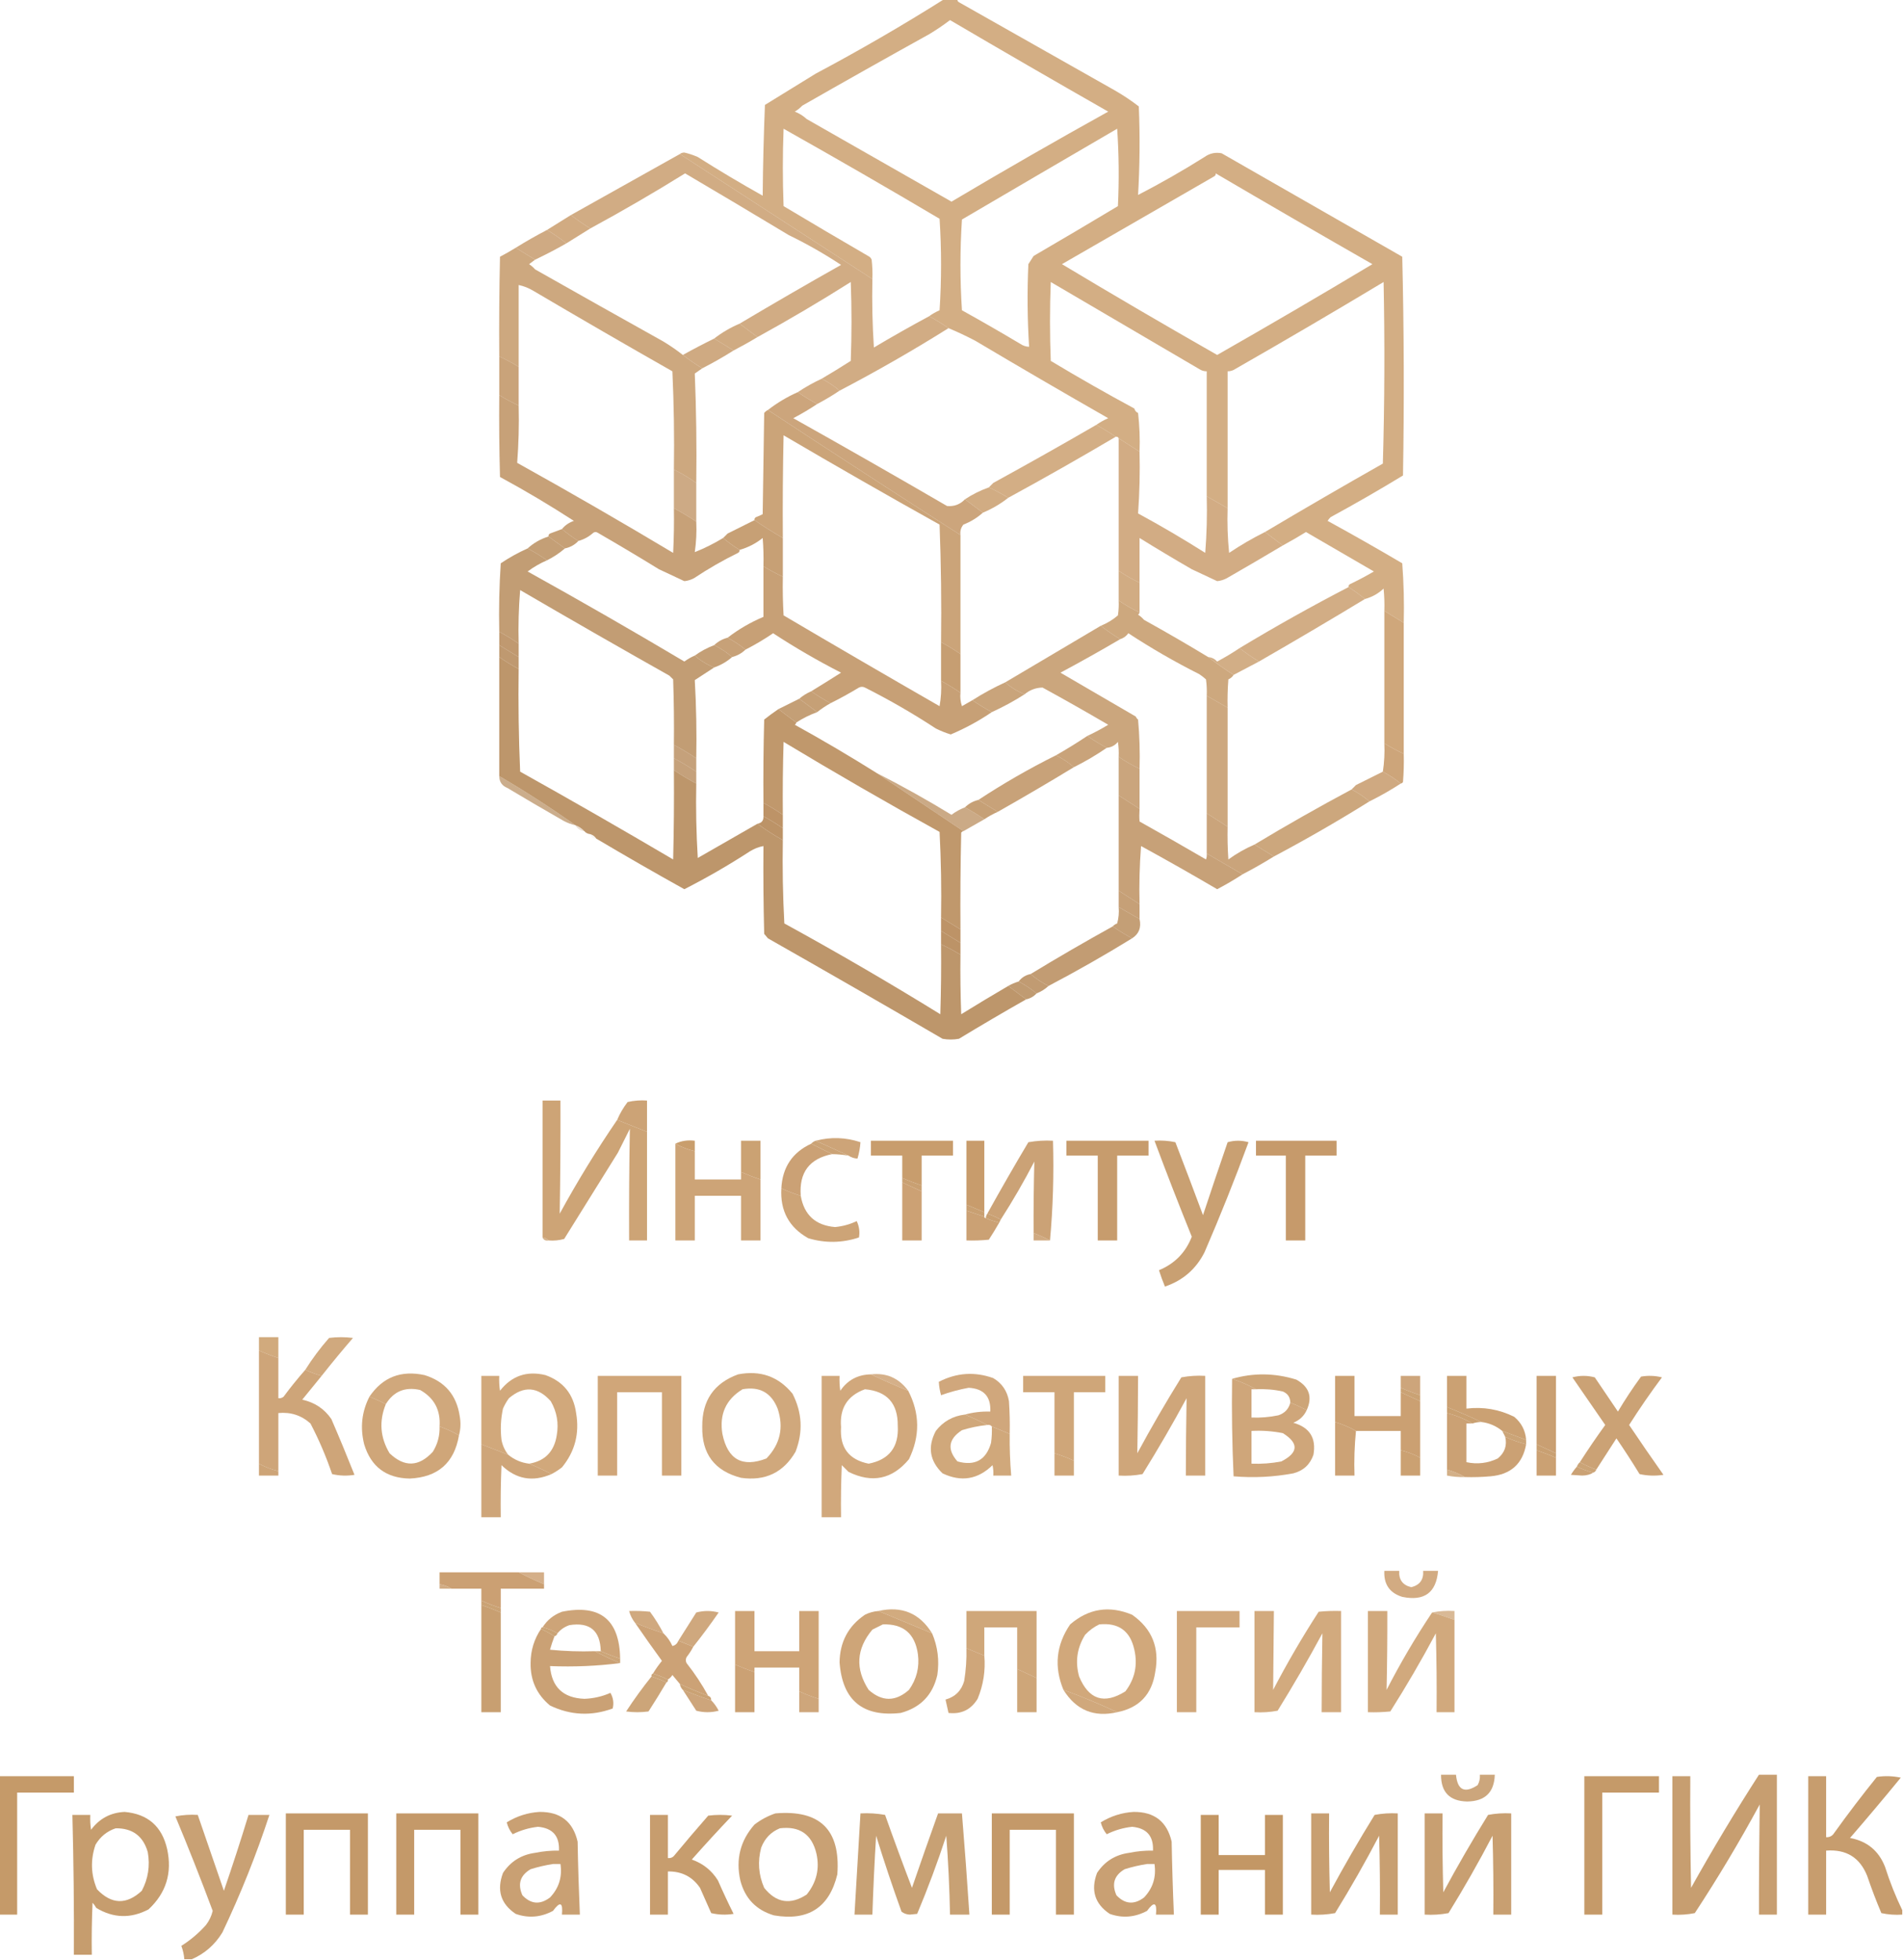 <svg width="100" height="103" viewBox="0 0 100 103" fill="none" xmlns="http://www.w3.org/2000/svg">
<g clip-path="url(#clip0_7_331)">
<path opacity="0.86" fill-rule="evenodd" clip-rule="evenodd" d="M49.608 -0.039C49.843 -0.039 50.078 -0.039 50.314 -0.039C50.303 0.029 50.33 0.082 50.392 0.117C53.111 1.655 55.83 3.193 58.549 4.732C59.001 4.989 59.432 5.276 59.843 5.592C59.908 7.149 59.895 8.7 59.804 10.245C60.984 9.636 62.148 8.972 63.294 8.251C63.568 8.056 63.869 7.99 64.196 8.055C67.361 9.868 70.525 11.68 73.686 13.491C73.778 17.323 73.791 21.155 73.725 24.988C72.478 25.746 71.211 26.476 69.922 27.177C69.86 27.235 69.808 27.3 69.765 27.373C71.085 28.096 72.392 28.839 73.686 29.602C73.765 30.643 73.791 31.686 73.765 32.73C73.425 32.522 73.085 32.313 72.745 32.104C72.758 31.712 72.745 31.322 72.706 30.931C72.428 31.194 72.101 31.376 71.725 31.479C71.455 31.252 71.167 31.043 70.863 30.853C70.853 30.785 70.879 30.732 70.941 30.697C71.368 30.493 71.787 30.271 72.196 30.032C71.006 29.34 69.816 28.649 68.627 27.959C68.228 28.204 67.823 28.439 67.412 28.663C67.098 28.429 66.784 28.194 66.471 27.959C68.518 26.742 70.584 25.543 72.667 24.362C72.758 21.182 72.771 18.001 72.706 14.82C70.13 16.369 67.529 17.894 64.902 19.396C64.782 19.474 64.652 19.514 64.51 19.513C64.51 21.911 64.51 24.31 64.51 26.708C64.142 26.498 63.776 26.29 63.412 26.082C63.412 23.893 63.412 21.703 63.412 19.513C63.27 19.514 63.139 19.474 63.02 19.396C60.416 17.867 57.815 16.342 55.216 14.82C55.163 16.202 55.163 17.584 55.216 18.965C56.661 19.834 58.125 20.668 59.608 21.468C59.637 21.578 59.702 21.657 59.804 21.703C59.882 22.378 59.908 23.056 59.882 23.736C59.516 23.502 59.15 23.267 58.784 23.032C58.758 22.967 58.705 22.941 58.627 22.954C58.301 22.726 57.962 22.518 57.608 22.328C57.799 22.193 58.009 22.076 58.235 21.977C55.896 20.641 53.569 19.285 51.255 17.91C50.789 17.665 50.319 17.443 49.843 17.245C49.516 17.017 49.177 16.808 48.824 16.619C48.989 16.497 49.172 16.393 49.373 16.306C49.477 14.698 49.477 13.095 49.373 11.497C46.658 9.889 43.926 8.312 41.176 6.765C41.124 8.121 41.124 9.476 41.176 10.832C42.673 11.728 44.177 12.614 45.686 13.491C45.741 13.532 45.78 13.584 45.804 13.647C45.843 13.985 45.856 14.324 45.843 14.664C42.471 12.474 39.098 10.284 35.725 8.095C35.786 8.044 35.865 8.018 35.961 8.016C36.203 8.072 36.438 8.15 36.667 8.251C37.783 8.958 38.92 9.635 40.078 10.284C40.092 8.691 40.132 7.101 40.196 5.514C41.084 4.966 41.973 4.419 42.863 3.871C45.172 2.643 47.42 1.339 49.608 -0.039ZM49.922 1.056C52.684 2.678 55.456 4.281 58.235 5.866C55.466 7.403 52.721 8.98 50 10.597C47.462 9.149 44.926 7.702 42.392 6.257C42.209 6.087 42 5.957 41.765 5.866C41.91 5.78 42.041 5.676 42.157 5.553C44.372 4.287 46.594 3.035 48.824 1.799C49.208 1.569 49.574 1.321 49.922 1.056ZM58.706 6.765C58.797 8.107 58.81 9.463 58.745 10.832C57.274 11.715 55.797 12.588 54.314 13.452C54.222 13.595 54.131 13.739 54.039 13.882C53.974 15.335 53.987 16.781 54.078 18.223C53.914 18.22 53.757 18.168 53.608 18.066C52.598 17.464 51.579 16.877 50.549 16.306C50.444 14.716 50.444 13.126 50.549 11.536C53.273 9.938 55.992 8.348 58.706 6.765ZM63.882 9.111C66.617 10.716 69.362 12.306 72.118 13.882C69.421 15.5 66.702 17.09 63.961 18.653C61.22 17.091 58.501 15.501 55.804 13.882C58.463 12.345 61.13 10.807 63.804 9.268C63.867 9.232 63.893 9.18 63.882 9.111Z" fill="#CDA171"/>
<path opacity="0.848" fill-rule="evenodd" clip-rule="evenodd" d="M35.725 8.095C39.098 10.284 42.471 12.474 45.843 14.664C45.817 15.864 45.843 17.064 45.922 18.262C46.88 17.692 47.848 17.145 48.824 16.619C49.176 16.808 49.516 17.017 49.843 17.245C47.98 18.413 46.072 19.508 44.118 20.53C43.831 20.282 43.518 20.074 43.176 19.904C43.69 19.602 44.2 19.289 44.706 18.965C44.758 17.584 44.758 16.202 44.706 14.82C43.103 15.834 41.469 16.799 39.804 17.714C39.49 17.48 39.176 17.245 38.863 17.01C40.621 15.964 42.399 14.934 44.196 13.921C43.318 13.34 42.403 12.818 41.451 12.357C39.637 11.264 37.82 10.182 36 9.111C34.37 10.123 32.71 11.088 31.02 12.005C30.666 11.79 30.326 11.555 30 11.301C31.911 10.229 33.819 9.16 35.725 8.095Z" fill="#CA9E6F"/>
<path opacity="0.847" fill-rule="evenodd" clip-rule="evenodd" d="M30 11.301C30.326 11.555 30.666 11.79 31.02 12.005C30.599 12.267 30.18 12.527 29.765 12.787C29.441 12.534 29.102 12.3 28.745 12.083C29.161 11.823 29.579 11.563 30 11.301Z" fill="#C89C6C"/>
<path opacity="0.838" fill-rule="evenodd" clip-rule="evenodd" d="M28.745 12.083C29.102 12.3 29.441 12.534 29.765 12.787C29.227 13.095 28.677 13.381 28.118 13.647C27.778 13.439 27.438 13.23 27.098 13.022C27.628 12.692 28.177 12.379 28.745 12.083Z" fill="#C69A6B"/>
<path opacity="0.842" fill-rule="evenodd" clip-rule="evenodd" d="M27.098 13.022C27.438 13.23 27.778 13.439 28.118 13.647C28.018 13.724 27.914 13.802 27.804 13.882C27.92 13.959 28.025 14.05 28.118 14.156C30.362 15.427 32.611 16.692 34.863 17.949C35.221 18.166 35.561 18.401 35.882 18.653C36.206 18.905 36.545 19.14 36.902 19.357C36.776 19.446 36.646 19.537 36.51 19.63C36.588 21.54 36.614 23.456 36.588 25.378C36.215 25.111 35.823 24.876 35.412 24.675C35.438 22.953 35.412 21.233 35.333 19.513C32.892 18.126 30.46 16.718 28.039 15.29C27.793 15.141 27.532 15.036 27.255 14.977C27.255 16.411 27.255 17.845 27.255 19.278C26.927 19.076 26.588 18.893 26.235 18.731C26.222 16.984 26.235 15.237 26.274 13.491C26.56 13.342 26.834 13.186 27.098 13.022Z" fill="#C49868"/>
<path opacity="0.846" fill-rule="evenodd" clip-rule="evenodd" d="M38.863 17.01C39.176 17.245 39.49 17.48 39.804 17.714C39.39 17.964 38.971 18.198 38.549 18.418C38.209 18.209 37.869 18.001 37.529 17.792C37.938 17.474 38.383 17.213 38.863 17.01Z" fill="#C89C6C"/>
<path opacity="0.842" fill-rule="evenodd" clip-rule="evenodd" d="M37.529 17.792C37.869 18.001 38.209 18.209 38.549 18.418C38.017 18.754 37.468 19.067 36.902 19.357C36.545 19.14 36.206 18.905 35.882 18.653C36.424 18.351 36.973 18.064 37.529 17.792Z" fill="#C69A6B"/>
<path opacity="0.852" fill-rule="evenodd" clip-rule="evenodd" d="M26.235 18.731C26.588 18.893 26.927 19.076 27.255 19.278C27.255 19.956 27.255 20.634 27.255 21.312C26.902 21.149 26.563 20.967 26.235 20.764C26.235 20.086 26.235 19.409 26.235 18.731Z" fill="#C09464"/>
<path opacity="0.842" fill-rule="evenodd" clip-rule="evenodd" d="M43.176 19.904C43.518 20.074 43.831 20.282 44.118 20.53C43.745 20.781 43.353 21.016 42.941 21.233C42.59 21.045 42.251 20.837 41.922 20.608C42.319 20.343 42.738 20.108 43.176 19.904Z" fill="#C89C6C"/>
<path opacity="0.879" fill-rule="evenodd" clip-rule="evenodd" d="M41.922 20.608C42.251 20.837 42.59 21.045 42.941 21.233C42.541 21.499 42.123 21.746 41.686 21.977C44.393 23.495 47.086 25.033 49.765 26.591C50.138 26.626 50.451 26.509 50.706 26.239C51.02 26.473 51.333 26.708 51.647 26.943C51.352 27.208 51.012 27.417 50.627 27.568C50.496 27.726 50.444 27.908 50.471 28.116C47.082 25.944 43.709 23.755 40.353 21.546C40.834 21.172 41.357 20.859 41.922 20.608Z" fill="#C69A6B"/>
<path opacity="0.854" fill-rule="evenodd" clip-rule="evenodd" d="M26.235 20.764C26.563 20.967 26.902 21.149 27.255 21.312C27.28 22.322 27.254 23.325 27.177 24.323C29.933 25.856 32.665 27.433 35.373 29.054C35.412 28.273 35.425 27.491 35.412 26.708C35.815 26.922 36.207 27.157 36.588 27.412C36.613 27.953 36.587 28.488 36.51 29.015C37.019 28.814 37.515 28.566 38 28.272C38.271 28.499 38.558 28.707 38.863 28.898C38.873 28.966 38.847 29.018 38.784 29.054C37.982 29.448 37.211 29.891 36.471 30.384C36.311 30.47 36.141 30.522 35.961 30.54C35.519 30.336 35.075 30.128 34.627 29.915C33.567 29.262 32.495 28.623 31.412 27.998C31.333 27.946 31.255 27.946 31.177 27.998C30.948 28.203 30.687 28.347 30.392 28.429C30.091 28.239 29.803 28.031 29.529 27.803C29.692 27.604 29.901 27.46 30.157 27.373C28.898 26.556 27.604 25.787 26.274 25.066C26.235 23.632 26.222 22.198 26.235 20.764Z" fill="#BE9161"/>
<path opacity="0.881" fill-rule="evenodd" clip-rule="evenodd" d="M40.353 21.546C43.709 23.755 47.082 25.944 50.471 28.116C50.471 30.201 50.471 32.287 50.471 34.372C50.142 34.143 49.802 33.935 49.451 33.747C49.477 31.687 49.451 29.627 49.373 27.568C46.626 26.036 43.894 24.471 41.176 22.876C41.137 24.674 41.124 26.473 41.137 28.272C40.627 27.979 40.13 27.666 39.647 27.334C39.637 27.265 39.663 27.213 39.725 27.177C39.848 27.132 39.965 27.08 40.078 27.021C40.105 25.248 40.131 23.476 40.157 21.703C40.212 21.634 40.278 21.582 40.353 21.546Z" fill="#C49868"/>
<path opacity="0.839" fill-rule="evenodd" clip-rule="evenodd" d="M57.608 22.328C57.962 22.518 58.301 22.726 58.627 22.954C56.764 24.055 54.882 25.124 52.98 26.161C52.653 25.958 52.313 25.776 51.961 25.613C52.035 25.539 52.114 25.46 52.196 25.378C54.019 24.379 55.823 23.362 57.608 22.328Z" fill="#CA9E6E"/>
<path opacity="0.854" fill-rule="evenodd" clip-rule="evenodd" d="M58.784 23.032C59.15 23.267 59.516 23.502 59.882 23.736C59.908 24.824 59.882 25.906 59.804 26.982C61.005 27.633 62.182 28.324 63.333 29.054C63.412 28.065 63.438 27.074 63.412 26.082C63.776 26.29 64.142 26.498 64.51 26.708C64.484 27.492 64.51 28.274 64.588 29.054C65.192 28.649 65.819 28.284 66.471 27.959C66.784 28.194 67.098 28.429 67.412 28.663C66.438 29.244 65.457 29.817 64.471 30.384C64.311 30.47 64.141 30.522 63.961 30.54C63.519 30.336 63.075 30.128 62.627 29.915C61.705 29.382 60.79 28.834 59.882 28.272C59.879 29.033 59.879 29.815 59.882 30.619C59.498 30.443 59.132 30.235 58.784 29.993C58.784 27.673 58.784 25.352 58.784 23.032Z" fill="#CA9E6F"/>
<path opacity="0.787" fill-rule="evenodd" clip-rule="evenodd" d="M35.412 24.675C35.823 24.876 36.215 25.111 36.588 25.378C36.588 26.056 36.588 26.734 36.588 27.412C36.207 27.157 35.815 26.922 35.412 26.708C35.412 26.03 35.412 25.352 35.412 24.675Z" fill="#C09464"/>
<path opacity="0.837" fill-rule="evenodd" clip-rule="evenodd" d="M51.961 25.613C52.313 25.776 52.653 25.958 52.98 26.161C52.575 26.48 52.13 26.741 51.647 26.943C51.333 26.708 51.02 26.473 50.706 26.239C51.093 25.983 51.511 25.774 51.961 25.613Z" fill="#C89C6C"/>
<path opacity="0.889" fill-rule="evenodd" clip-rule="evenodd" d="M39.647 27.334C40.13 27.666 40.627 27.979 41.137 28.272C41.137 28.95 41.137 29.628 41.137 30.306C40.785 30.143 40.445 29.961 40.118 29.758C40.131 29.262 40.118 28.767 40.078 28.272C39.717 28.562 39.311 28.771 38.863 28.898C38.558 28.707 38.271 28.499 38 28.272C38.075 28.198 38.153 28.119 38.235 28.038C38.707 27.801 39.178 27.567 39.647 27.334Z" fill="#C09464"/>
<path opacity="0.845" fill-rule="evenodd" clip-rule="evenodd" d="M29.529 27.803C29.803 28.031 30.091 28.239 30.392 28.429C30.203 28.631 29.968 28.762 29.686 28.82C29.399 28.611 29.111 28.403 28.823 28.194C28.813 28.125 28.839 28.073 28.902 28.038C29.113 27.958 29.322 27.88 29.529 27.803Z" fill="#BC8F5E"/>
<path opacity="0.851" fill-rule="evenodd" clip-rule="evenodd" d="M28.823 28.194C29.111 28.403 29.399 28.611 29.686 28.82C29.399 29.067 29.086 29.276 28.745 29.445C28.418 29.217 28.078 29.009 27.726 28.82C28.04 28.532 28.406 28.324 28.823 28.194Z" fill="#BA8E5E"/>
<path opacity="0.844" fill-rule="evenodd" clip-rule="evenodd" d="M27.726 28.82C28.078 29.009 28.418 29.217 28.745 29.445C28.387 29.598 28.047 29.794 27.726 30.032C30.494 31.569 33.239 33.146 35.961 34.764C36.133 34.639 36.316 34.534 36.51 34.451C36.81 34.718 37.15 34.926 37.529 35.076C37.195 35.296 36.855 35.518 36.51 35.741C36.588 37.104 36.614 38.472 36.588 39.847C36.209 39.593 35.817 39.358 35.412 39.143C35.425 37.996 35.412 36.849 35.373 35.702C35.307 35.637 35.242 35.572 35.176 35.507C32.554 34.029 29.939 32.53 27.333 31.009C27.255 31.947 27.229 32.885 27.255 33.825C26.928 33.597 26.588 33.388 26.235 33.199C26.209 31.999 26.235 30.8 26.314 29.602C26.767 29.298 27.237 29.037 27.726 28.82Z" fill="#B88C5B"/>
<path opacity="0.866" fill-rule="evenodd" clip-rule="evenodd" d="M40.118 29.758C40.445 29.961 40.785 30.143 41.137 30.306C41.124 30.984 41.137 31.662 41.176 32.339C43.898 33.944 46.63 35.534 49.373 37.11C49.451 36.67 49.477 36.226 49.451 35.78C49.804 35.969 50.144 36.178 50.471 36.406C50.446 36.646 50.472 36.881 50.549 37.11C50.735 37.001 50.918 36.897 51.098 36.797C51.424 37.025 51.764 37.233 52.118 37.423C51.44 37.884 50.721 38.275 49.961 38.596C49.691 38.514 49.43 38.409 49.176 38.283C47.979 37.497 46.737 36.78 45.451 36.132C45.346 36.08 45.242 36.08 45.137 36.132C44.647 36.428 44.15 36.702 43.647 36.953C43.296 36.765 42.956 36.557 42.627 36.328C43.148 36.01 43.671 35.684 44.196 35.35C42.966 34.721 41.776 34.031 40.627 33.278C40.163 33.594 39.679 33.881 39.176 34.138C38.886 33.901 38.572 33.693 38.235 33.512C38.81 33.069 39.437 32.704 40.118 32.417C40.118 31.531 40.118 30.645 40.118 29.758Z" fill="#BE9161"/>
<path opacity="0.839" fill-rule="evenodd" clip-rule="evenodd" d="M58.784 29.993C59.132 30.235 59.498 30.443 59.882 30.619C59.882 31.14 59.882 31.661 59.882 32.183C59.498 32.008 59.132 31.799 58.784 31.557C58.784 31.035 58.784 30.514 58.784 29.993Z" fill="#C89C6C"/>
<path opacity="0.843" fill-rule="evenodd" clip-rule="evenodd" d="M70.863 30.853C71.167 31.043 71.455 31.252 71.725 31.479C69.883 32.593 68.027 33.688 66.157 34.764C65.803 34.548 65.463 34.313 65.137 34.06C67.004 32.933 68.913 31.864 70.863 30.853Z" fill="#CA9E6E"/>
<path opacity="0.87" fill-rule="evenodd" clip-rule="evenodd" d="M58.784 31.557C59.132 31.799 59.498 32.008 59.882 32.183C59.874 32.231 59.847 32.27 59.804 32.3C59.92 32.377 60.025 32.468 60.118 32.574C61.26 33.208 62.384 33.859 63.49 34.529C63.921 34.861 64.365 35.174 64.823 35.467C64.76 35.572 64.668 35.65 64.549 35.702C64.51 36.197 64.497 36.692 64.51 37.188C64.144 36.979 63.778 36.771 63.412 36.562C63.425 36.274 63.412 35.988 63.373 35.702C63.262 35.601 63.144 35.51 63.02 35.428C61.733 34.78 60.491 34.063 59.294 33.278C59.186 33.429 59.042 33.534 58.863 33.59C58.509 33.375 58.169 33.14 57.843 32.886C58.174 32.754 58.475 32.572 58.745 32.339C58.784 32.08 58.797 31.819 58.784 31.557Z" fill="#C69B6B"/>
<path opacity="0.908" fill-rule="evenodd" clip-rule="evenodd" d="M72.745 32.104C73.085 32.313 73.425 32.522 73.765 32.73C73.765 35.024 73.765 37.318 73.765 39.612C73.412 39.45 73.073 39.267 72.745 39.065C72.745 36.745 72.745 34.425 72.745 32.104Z" fill="#CA9E6E"/>
<path opacity="0.853" fill-rule="evenodd" clip-rule="evenodd" d="M57.843 32.886C58.169 33.14 58.509 33.375 58.863 33.59C57.829 34.197 56.784 34.783 55.725 35.35C57.046 36.119 58.366 36.888 59.686 37.657C59.71 37.72 59.75 37.773 59.804 37.814C59.882 38.672 59.908 39.533 59.882 40.395C59.498 40.219 59.132 40.011 58.784 39.769C58.797 39.507 58.784 39.246 58.745 38.987C58.593 39.172 58.397 39.276 58.157 39.3C57.806 39.111 57.466 38.903 57.137 38.674C57.511 38.501 57.877 38.305 58.235 38.087C57.099 37.422 55.949 36.77 54.784 36.132C54.43 36.139 54.116 36.257 53.843 36.484C53.463 36.334 53.123 36.126 52.824 35.858C54.499 34.864 56.172 33.874 57.843 32.886Z" fill="#C39767"/>
<path opacity="0.852" fill-rule="evenodd" clip-rule="evenodd" d="M26.235 33.199C26.588 33.388 26.928 33.597 27.255 33.825C27.255 34.06 27.255 34.294 27.255 34.529C26.915 34.32 26.575 34.112 26.235 33.903C26.235 33.669 26.235 33.434 26.235 33.199Z" fill="#B68858"/>
<path opacity="0.838" fill-rule="evenodd" clip-rule="evenodd" d="M38.235 33.512C38.572 33.693 38.886 33.901 39.176 34.138C38.977 34.329 38.742 34.459 38.471 34.529C38.184 34.282 37.871 34.073 37.529 33.903C37.726 33.714 37.961 33.583 38.235 33.512Z" fill="#BC8F5E"/>
<path opacity="0.903" fill-rule="evenodd" clip-rule="evenodd" d="M49.451 33.747C49.802 33.935 50.142 34.143 50.471 34.372C50.471 35.05 50.471 35.728 50.471 36.406C50.144 36.178 49.804 35.969 49.451 35.78C49.451 35.102 49.451 34.425 49.451 33.747Z" fill="#C09464"/>
<path opacity="0.853" fill-rule="evenodd" clip-rule="evenodd" d="M26.235 33.903C26.575 34.112 26.915 34.32 27.255 34.529C27.255 34.737 27.255 34.946 27.255 35.154C26.902 34.966 26.562 34.757 26.235 34.529C26.235 34.32 26.235 34.112 26.235 33.903Z" fill="#B58858"/>
<path opacity="0.851" fill-rule="evenodd" clip-rule="evenodd" d="M37.529 33.903C37.871 34.073 38.184 34.282 38.471 34.529C38.198 34.769 37.884 34.951 37.529 35.076C37.15 34.926 36.81 34.718 36.51 34.451C36.823 34.224 37.163 34.042 37.529 33.903Z" fill="#BA8E5E"/>
<path opacity="0.824" fill-rule="evenodd" clip-rule="evenodd" d="M65.137 34.06C65.463 34.313 65.803 34.548 66.157 34.764C65.711 35 65.267 35.235 64.823 35.467C64.365 35.174 63.921 34.861 63.49 34.529C63.676 34.547 63.833 34.626 63.961 34.764C64.368 34.548 64.76 34.313 65.137 34.06Z" fill="#C89C6C"/>
<path opacity="0.863" fill-rule="evenodd" clip-rule="evenodd" d="M26.235 34.529C26.562 34.757 26.902 34.966 27.255 35.154C27.229 36.954 27.255 38.753 27.333 40.551C30.032 42.059 32.712 43.597 35.373 45.165C35.412 43.601 35.425 42.037 35.412 40.473C35.793 40.728 36.185 40.962 36.588 41.176C36.562 42.481 36.588 43.785 36.667 45.087C37.713 44.487 38.758 43.888 39.804 43.288C40.225 43.603 40.67 43.89 41.137 44.148C41.111 45.609 41.137 47.069 41.216 48.528C43.993 50.049 46.725 51.639 49.412 53.299C49.451 52.074 49.464 50.849 49.451 49.623C49.803 49.786 50.143 49.968 50.471 50.17C50.458 51.214 50.471 52.256 50.51 53.299C51.328 52.793 52.152 52.298 52.98 51.813C53.294 52.047 53.608 52.282 53.922 52.517C52.736 53.19 51.56 53.881 50.392 54.589C50.105 54.641 49.817 54.641 49.529 54.589C46.48 52.812 43.421 51.052 40.353 49.31C40.288 49.232 40.222 49.154 40.157 49.076C40.118 47.538 40.105 45.999 40.118 44.461C39.867 44.508 39.632 44.599 39.412 44.735C38.297 45.46 37.147 46.125 35.961 46.729C34.399 45.86 32.856 44.974 31.333 44.07C31.26 43.955 31.155 43.877 31.02 43.836C30.89 43.823 30.785 43.771 30.706 43.679C30.577 43.536 30.42 43.432 30.235 43.366C28.943 42.448 27.609 41.588 26.235 40.785C26.235 38.7 26.235 36.614 26.235 34.529Z" fill="#B28554"/>
<path opacity="0.844" fill-rule="evenodd" clip-rule="evenodd" d="M52.824 35.858C53.123 36.126 53.463 36.334 53.843 36.484C53.295 36.836 52.719 37.149 52.118 37.423C51.764 37.233 51.424 37.025 51.098 36.797C51.654 36.442 52.229 36.129 52.824 35.858Z" fill="#C09464"/>
<path opacity="0.846" fill-rule="evenodd" clip-rule="evenodd" d="M42.627 36.328C42.956 36.557 43.296 36.765 43.647 36.953C43.398 37.09 43.163 37.247 42.941 37.422C42.627 37.188 42.314 36.953 42 36.719C42.188 36.558 42.397 36.428 42.627 36.328Z" fill="#BC8F5E"/>
<path opacity="0.837" fill-rule="evenodd" clip-rule="evenodd" d="M63.412 36.562C63.778 36.771 64.144 36.979 64.51 37.188C64.51 39.273 64.51 41.359 64.51 43.445C64.144 43.21 63.778 42.975 63.412 42.741C63.412 40.681 63.412 38.622 63.412 36.562Z" fill="#C49867"/>
<path opacity="0.85" fill-rule="evenodd" clip-rule="evenodd" d="M42 36.719C42.314 36.953 42.627 37.188 42.941 37.423C42.551 37.565 42.185 37.748 41.843 37.97C41.529 37.735 41.216 37.501 40.902 37.266C41.271 37.082 41.637 36.9 42 36.719Z" fill="#BA8E5E"/>
<path opacity="0.893" fill-rule="evenodd" clip-rule="evenodd" d="M40.902 37.266C41.216 37.501 41.529 37.735 41.843 37.97C41.834 38.018 41.808 38.057 41.765 38.087C43.233 38.897 44.671 39.745 46.078 40.629C47.595 41.646 49.111 42.663 50.627 43.679C50.579 43.688 50.54 43.714 50.51 43.757C50.471 45.452 50.458 47.146 50.471 48.841C50.131 48.632 49.791 48.424 49.451 48.215C49.477 46.71 49.45 45.211 49.373 43.718C46.608 42.191 43.876 40.613 41.176 38.987C41.137 40.264 41.124 41.541 41.137 42.819C40.808 42.59 40.468 42.381 40.118 42.193C40.105 40.733 40.118 39.273 40.157 37.814C40.398 37.622 40.646 37.439 40.902 37.266Z" fill="#B98C5B"/>
<path opacity="0.852" fill-rule="evenodd" clip-rule="evenodd" d="M57.137 38.674C57.466 38.903 57.806 39.111 58.157 39.3C57.61 39.677 57.034 40.016 56.431 40.316C56.148 40.07 55.834 39.861 55.49 39.691C56.05 39.372 56.599 39.033 57.137 38.674Z" fill="#C09464"/>
<path opacity="0.9" fill-rule="evenodd" clip-rule="evenodd" d="M72.745 39.065C73.073 39.267 73.412 39.45 73.765 39.612C73.778 40.108 73.765 40.604 73.725 41.098C73.695 41.142 73.656 41.168 73.608 41.176C73.317 40.94 73.004 40.731 72.667 40.551C72.742 40.062 72.768 39.567 72.745 39.065Z" fill="#C89C6C"/>
<path opacity="0.788" fill-rule="evenodd" clip-rule="evenodd" d="M35.412 39.143C35.817 39.358 36.209 39.593 36.588 39.847C36.588 40.082 36.588 40.316 36.588 40.551C36.209 40.297 35.817 40.062 35.412 39.847C35.412 39.612 35.412 39.378 35.412 39.143Z" fill="#B68858"/>
<path opacity="0.846" fill-rule="evenodd" clip-rule="evenodd" d="M55.49 39.691C55.834 39.861 56.148 40.07 56.431 40.316C55.114 41.117 53.78 41.899 52.431 42.663C52.092 42.454 51.752 42.245 51.412 42.037C52.719 41.176 54.079 40.394 55.49 39.691Z" fill="#BE9161"/>
<path opacity="0.838" fill-rule="evenodd" clip-rule="evenodd" d="M58.784 39.769C59.132 40.011 59.498 40.219 59.882 40.395C59.882 41.098 59.882 41.802 59.882 42.506C59.516 42.271 59.15 42.037 58.784 41.802C58.784 41.124 58.784 40.447 58.784 39.769Z" fill="#C09464"/>
<path opacity="0.788" fill-rule="evenodd" clip-rule="evenodd" d="M35.412 39.847C35.817 40.062 36.209 40.297 36.588 40.551C36.588 40.76 36.588 40.968 36.588 41.176C36.185 40.962 35.793 40.728 35.412 40.473C35.412 40.264 35.412 40.056 35.412 39.847Z" fill="#B58858"/>
<path opacity="0.846" fill-rule="evenodd" clip-rule="evenodd" d="M72.667 40.551C73.004 40.731 73.317 40.94 73.608 41.176C73.079 41.521 72.53 41.834 71.961 42.115C71.675 41.868 71.361 41.659 71.02 41.489C71.094 41.415 71.173 41.337 71.255 41.255C71.727 41.018 72.197 40.784 72.667 40.551Z" fill="#C69A6B"/>
<path opacity="0.748" fill-rule="evenodd" clip-rule="evenodd" d="M46.078 40.629C47.411 41.306 48.718 42.036 50 42.819C50.218 42.653 50.453 42.522 50.706 42.428C51.057 42.616 51.397 42.825 51.725 43.053C51.361 43.261 50.995 43.47 50.627 43.679C49.111 42.663 47.595 41.646 46.078 40.629Z" fill="#BA8E5E"/>
<path opacity="0.664" fill-rule="evenodd" clip-rule="evenodd" d="M26.235 40.785C27.609 41.588 28.943 42.448 30.235 43.366C30.016 43.319 29.807 43.241 29.608 43.132C28.622 42.569 27.642 41.995 26.667 41.411C26.379 41.295 26.235 41.086 26.235 40.785Z" fill="#B08352"/>
<path opacity="0.848" fill-rule="evenodd" clip-rule="evenodd" d="M71.02 41.489C71.361 41.659 71.675 41.868 71.961 42.115C70.323 43.138 68.65 44.102 66.941 45.009C66.601 44.8 66.261 44.592 65.922 44.383C67.595 43.375 69.294 42.41 71.02 41.489Z" fill="#C49867"/>
<path opacity="0.859" fill-rule="evenodd" clip-rule="evenodd" d="M58.784 41.802C59.15 42.037 59.516 42.271 59.882 42.506C59.866 42.744 59.866 42.966 59.882 43.171C61.052 43.826 62.215 44.49 63.373 45.165C63.411 45.064 63.424 44.96 63.412 44.852C64.039 45.217 64.667 45.582 65.294 45.947C64.868 46.226 64.423 46.486 63.961 46.729C62.64 45.953 61.307 45.197 59.961 44.461C59.882 45.477 59.856 46.493 59.882 47.511C59.516 47.277 59.15 47.042 58.784 46.807C58.784 45.139 58.784 43.471 58.784 41.802Z" fill="#BE9262"/>
<path opacity="0.844" fill-rule="evenodd" clip-rule="evenodd" d="M51.412 42.037C51.752 42.245 52.092 42.454 52.431 42.663C52.186 42.772 51.951 42.902 51.725 43.053C51.397 42.825 51.057 42.616 50.706 42.428C50.903 42.232 51.138 42.102 51.412 42.037Z" fill="#BC8F5E"/>
<path opacity="0.905" fill-rule="evenodd" clip-rule="evenodd" d="M40.118 42.193C40.468 42.381 40.808 42.59 41.137 42.819C41.137 43.053 41.137 43.288 41.137 43.523C40.81 43.295 40.471 43.086 40.118 42.897C40.118 42.663 40.118 42.428 40.118 42.193Z" fill="#B68858"/>
<path opacity="0.846" fill-rule="evenodd" clip-rule="evenodd" d="M63.412 42.741C63.778 42.975 64.144 43.21 64.51 43.445C64.497 44.019 64.51 44.592 64.549 45.165C64.979 44.853 65.437 44.592 65.922 44.383C66.261 44.592 66.601 44.8 66.941 45.009C66.406 45.341 65.857 45.654 65.294 45.947C64.667 45.582 64.039 45.217 63.412 44.852C63.412 44.148 63.412 43.445 63.412 42.741Z" fill="#C09464"/>
<path opacity="0.909" fill-rule="evenodd" clip-rule="evenodd" d="M40.118 42.897C40.471 43.086 40.81 43.295 41.137 43.523C41.137 43.731 41.137 43.94 41.137 44.148C40.67 43.89 40.225 43.603 39.804 43.288C40.025 43.25 40.13 43.12 40.118 42.897Z" fill="#B58858"/>
<path opacity="0.25" fill-rule="evenodd" clip-rule="evenodd" d="M30.235 43.366C30.42 43.432 30.577 43.536 30.706 43.679C30.494 43.652 30.337 43.548 30.235 43.366Z" fill="#B08252"/>
<path opacity="0.075" fill-rule="evenodd" clip-rule="evenodd" d="M31.02 43.836C31.155 43.877 31.26 43.955 31.333 44.07C31.166 44.066 31.062 43.988 31.02 43.836Z" fill="#B08252"/>
<path opacity="0.84" fill-rule="evenodd" clip-rule="evenodd" d="M58.784 46.807C59.15 47.042 59.516 47.277 59.882 47.511C59.882 47.772 59.882 48.033 59.882 48.294C59.516 48.085 59.15 47.876 58.784 47.668C58.784 47.381 58.784 47.094 58.784 46.807Z" fill="#BC8F5E"/>
<path opacity="0.85" fill-rule="evenodd" clip-rule="evenodd" d="M58.784 47.668C59.15 47.876 59.516 48.085 59.882 48.294C59.982 48.741 59.851 49.08 59.49 49.31C59.139 49.122 58.8 48.914 58.471 48.684C58.53 48.615 58.609 48.563 58.706 48.528C58.783 48.246 58.81 47.959 58.784 47.668Z" fill="#BA8E5E"/>
<path opacity="0.904" fill-rule="evenodd" clip-rule="evenodd" d="M49.451 48.215C49.791 48.424 50.131 48.632 50.471 48.841C50.471 49.075 50.471 49.31 50.471 49.545C50.131 49.336 49.791 49.128 49.451 48.919C49.451 48.684 49.451 48.45 49.451 48.215Z" fill="#B68858"/>
<path opacity="0.849" fill-rule="evenodd" clip-rule="evenodd" d="M58.471 48.684C58.8 48.914 59.139 49.122 59.49 49.31C58.06 50.191 56.596 51.025 55.098 51.813C54.757 51.643 54.443 51.434 54.157 51.187C55.576 50.324 57.014 49.49 58.471 48.684Z" fill="#B88B5B"/>
<path opacity="0.903" fill-rule="evenodd" clip-rule="evenodd" d="M49.451 48.919C49.791 49.128 50.131 49.336 50.471 49.545C50.471 49.753 50.471 49.962 50.471 50.17C50.143 49.968 49.803 49.786 49.451 49.623C49.451 49.388 49.451 49.154 49.451 48.919Z" fill="#B58858"/>
<path opacity="0.837" fill-rule="evenodd" clip-rule="evenodd" d="M54.157 51.187C54.443 51.434 54.757 51.643 55.098 51.813C54.918 51.981 54.709 52.112 54.471 52.204C54.18 51.967 53.866 51.759 53.529 51.578C53.685 51.37 53.894 51.239 54.157 51.187Z" fill="#B68858"/>
<path opacity="0.836" fill-rule="evenodd" clip-rule="evenodd" d="M53.529 51.578C53.866 51.759 54.18 51.967 54.471 52.204C54.325 52.366 54.142 52.47 53.922 52.517C53.608 52.282 53.294 52.047 52.98 51.813C53.149 51.716 53.332 51.638 53.529 51.578Z" fill="#B58858"/>
<path opacity="0.941" fill-rule="evenodd" clip-rule="evenodd" d="M32.431 58.852C32.954 59.06 33.477 59.269 34 59.477C34 61.38 34 63.283 34 65.186C33.686 65.186 33.373 65.186 33.059 65.186C33.05 63.229 33.063 61.274 33.098 59.321C32.889 59.738 32.68 60.155 32.471 60.572C31.529 62.084 30.588 63.596 29.647 65.108C29.381 65.183 29.106 65.209 28.823 65.186C28.744 65.095 28.639 65.043 28.51 65.03C28.51 62.632 28.51 60.233 28.51 57.835C28.823 57.835 29.137 57.835 29.451 57.835C29.458 59.818 29.445 61.799 29.412 63.779C30.342 62.079 31.348 60.437 32.431 58.852Z" fill="#CA9E6E"/>
<path opacity="0.924" fill-rule="evenodd" clip-rule="evenodd" d="M34 59.477C33.477 59.269 32.954 59.06 32.431 58.852C32.573 58.517 32.756 58.205 32.98 57.913C33.316 57.836 33.656 57.809 34 57.835C34 58.382 34 58.93 34 59.477Z" fill="#C89C6B"/>
<path opacity="0.906" fill-rule="evenodd" clip-rule="evenodd" d="M44.588 60.728C44.013 60.468 43.438 60.207 42.863 59.947C43.653 59.739 44.438 59.765 45.216 60.025C45.196 60.318 45.144 60.605 45.059 60.885C44.886 60.877 44.729 60.825 44.588 60.728Z" fill="#C79A6A"/>
<path opacity="0.977" fill-rule="evenodd" clip-rule="evenodd" d="M36.51 60.494C36.152 60.41 35.812 60.279 35.49 60.103C35.794 59.952 36.134 59.9 36.51 59.947C36.51 60.129 36.51 60.312 36.51 60.494Z" fill="#C89C6B"/>
<path opacity="0.94" fill-rule="evenodd" clip-rule="evenodd" d="M39.961 61.98C39.615 61.865 39.275 61.734 38.941 61.589C38.941 61.041 38.941 60.494 38.941 59.947C39.281 59.947 39.621 59.947 39.961 59.947C39.961 60.624 39.961 61.302 39.961 61.98Z" fill="#C89C6B"/>
<path opacity="0.911" fill-rule="evenodd" clip-rule="evenodd" d="M42.863 59.947C43.438 60.207 44.013 60.468 44.588 60.729C44.303 60.681 44.016 60.654 43.725 60.65C43.359 60.468 42.993 60.285 42.627 60.103C42.689 60.032 42.768 59.98 42.863 59.947Z" fill="#C69B6A"/>
<path opacity="0.966" fill-rule="evenodd" clip-rule="evenodd" d="M48.431 62.293C48.085 62.178 47.745 62.047 47.412 61.902C47.412 61.511 47.412 61.12 47.412 60.729C46.863 60.729 46.314 60.729 45.765 60.729C45.765 60.468 45.765 60.207 45.765 59.947C47.203 59.947 48.641 59.947 50.078 59.947C50.078 60.207 50.078 60.468 50.078 60.729C49.529 60.729 48.98 60.729 48.431 60.729C48.431 61.25 48.431 61.771 48.431 62.293Z" fill="#C69A69"/>
<path opacity="0.976" fill-rule="evenodd" clip-rule="evenodd" d="M51.725 63.7C51.412 63.57 51.098 63.44 50.784 63.309C50.784 62.188 50.784 61.067 50.784 59.947C51.098 59.947 51.412 59.947 51.725 59.947C51.725 61.198 51.725 62.449 51.725 63.7Z" fill="#C69A69"/>
<path opacity="0.909" fill-rule="evenodd" clip-rule="evenodd" d="M55.176 65.186C54.901 65.042 54.614 64.912 54.314 64.795C54.308 63.542 54.321 62.29 54.353 61.041C53.807 62.092 53.218 63.108 52.588 64.091C52.362 63.966 52.127 63.861 51.882 63.779C52.581 62.517 53.3 61.265 54.039 60.025C54.463 59.949 54.895 59.922 55.333 59.947C55.385 61.721 55.333 63.468 55.176 65.186Z" fill="#C69969"/>
<path opacity="0.955" fill-rule="evenodd" clip-rule="evenodd" d="M56.039 59.947C57.477 59.947 58.915 59.947 60.353 59.947C60.353 60.207 60.353 60.468 60.353 60.729C59.804 60.729 59.255 60.729 58.706 60.729C58.706 62.215 58.706 63.7 58.706 65.186C58.366 65.186 58.026 65.186 57.686 65.186C57.686 63.7 57.686 62.215 57.686 60.729C57.137 60.729 56.588 60.729 56.039 60.729C56.039 60.468 56.039 60.207 56.039 59.947Z" fill="#C59867"/>
<path opacity="0.925" fill-rule="evenodd" clip-rule="evenodd" d="M60.667 59.947C61.036 59.921 61.402 59.947 61.765 60.025C62.257 61.303 62.741 62.58 63.216 63.857C63.639 62.577 64.071 61.299 64.51 60.025C64.876 59.92 65.242 59.92 65.608 60.025C64.89 61.976 64.119 63.905 63.294 65.812C62.848 66.693 62.155 67.293 61.216 67.611C61.099 67.33 60.995 67.043 60.902 66.751C61.728 66.409 62.303 65.822 62.627 64.991C61.95 63.316 61.296 61.634 60.667 59.947Z" fill="#C59867"/>
<path opacity="0.962" fill-rule="evenodd" clip-rule="evenodd" d="M66 59.947C67.412 59.947 68.823 59.947 70.235 59.947C70.235 60.207 70.235 60.468 70.235 60.729C69.686 60.729 69.137 60.729 68.588 60.729C68.588 62.215 68.588 63.7 68.588 65.186C68.248 65.186 67.909 65.186 67.569 65.186C67.569 63.7 67.569 62.215 67.569 60.729C67.046 60.729 66.523 60.729 66 60.729C66 60.468 66 60.207 66 59.947Z" fill="#C49766"/>
<path opacity="0.933" fill-rule="evenodd" clip-rule="evenodd" d="M35.49 60.103C35.812 60.279 36.152 60.41 36.51 60.494C36.51 60.989 36.51 61.485 36.51 61.98C37.32 61.98 38.131 61.98 38.941 61.98C38.941 61.849 38.941 61.719 38.941 61.589C39.275 61.734 39.615 61.865 39.961 61.98C39.961 63.049 39.961 64.118 39.961 65.186C39.621 65.186 39.281 65.186 38.941 65.186C38.941 64.404 38.941 63.622 38.941 62.84C38.131 62.84 37.32 62.84 36.51 62.84C36.51 63.622 36.51 64.404 36.51 65.186C36.17 65.186 35.83 65.186 35.49 65.186C35.49 63.492 35.49 61.797 35.49 60.103Z" fill="#C99D6D"/>
<path opacity="0.931" fill-rule="evenodd" clip-rule="evenodd" d="M42.627 60.103C42.993 60.285 43.359 60.468 43.725 60.65C42.534 60.886 41.985 61.616 42.078 62.84C41.73 62.732 41.391 62.602 41.059 62.449C41.115 61.343 41.638 60.561 42.627 60.103Z" fill="#C89B6B"/>
<path opacity="0.938" fill-rule="evenodd" clip-rule="evenodd" d="M47.412 61.902C47.745 62.047 48.085 62.178 48.431 62.293C48.431 62.397 48.431 62.501 48.431 62.605C48.092 62.449 47.752 62.293 47.412 62.136C47.412 62.058 47.412 61.98 47.412 61.902Z" fill="#C69B6A"/>
<path opacity="0.937" fill-rule="evenodd" clip-rule="evenodd" d="M47.412 62.136C47.752 62.293 48.092 62.449 48.431 62.605C48.431 63.466 48.431 64.326 48.431 65.186C48.092 65.186 47.752 65.186 47.412 65.186C47.412 64.17 47.412 63.153 47.412 62.136Z" fill="#C89B6B"/>
<path opacity="0.922" fill-rule="evenodd" clip-rule="evenodd" d="M41.059 62.449C41.391 62.602 41.73 62.732 42.078 62.84C42.255 63.85 42.856 64.397 43.882 64.483C44.282 64.445 44.66 64.341 45.02 64.17C45.151 64.453 45.19 64.74 45.137 65.03C44.252 65.324 43.364 65.337 42.471 65.069C41.459 64.499 40.989 63.626 41.059 62.449Z" fill="#C99D6D"/>
<path opacity="0.938" fill-rule="evenodd" clip-rule="evenodd" d="M50.784 63.309C51.098 63.44 51.412 63.57 51.725 63.7C51.725 63.779 51.725 63.857 51.725 63.935C51.411 63.83 51.097 63.726 50.784 63.622C50.784 63.518 50.784 63.414 50.784 63.309Z" fill="#C69B6A"/>
<path opacity="0.941" fill-rule="evenodd" clip-rule="evenodd" d="M50.784 63.622C51.097 63.726 51.411 63.83 51.725 63.935C51.725 63.987 51.752 64.013 51.804 64.013C52.032 64.114 52.267 64.192 52.51 64.248C52.337 64.552 52.154 64.852 51.961 65.147C51.569 65.186 51.177 65.199 50.784 65.186C50.784 64.665 50.784 64.144 50.784 63.622Z" fill="#C89B6B"/>
<path opacity="0.942" fill-rule="evenodd" clip-rule="evenodd" d="M51.882 63.779C52.127 63.861 52.362 63.966 52.588 64.091C52.562 64.144 52.536 64.196 52.51 64.248C52.267 64.192 52.032 64.114 51.804 64.013C51.808 63.926 51.834 63.848 51.882 63.779Z" fill="#C69B6A"/>
<path opacity="0.846" fill-rule="evenodd" clip-rule="evenodd" d="M54.314 64.795C54.614 64.912 54.901 65.042 55.176 65.186C54.889 65.186 54.601 65.186 54.314 65.186C54.314 65.056 54.314 64.926 54.314 64.795Z" fill="#C79B6A"/>
<path opacity="0.833" fill-rule="evenodd" clip-rule="evenodd" d="M28.51 65.03C28.639 65.043 28.744 65.095 28.823 65.186C28.668 65.213 28.563 65.161 28.51 65.03Z" fill="#CBA170"/>
<path opacity="0.904" fill-rule="evenodd" clip-rule="evenodd" d="M14.627 71.365C14.281 71.25 13.942 71.12 13.608 70.974C13.608 70.739 13.608 70.505 13.608 70.27C13.948 70.27 14.288 70.27 14.627 70.27C14.627 70.635 14.627 71 14.627 71.365Z" fill="#CCA170"/>
<path opacity="0.908" fill-rule="evenodd" clip-rule="evenodd" d="M16.902 72.303C16.606 72.221 16.318 72.116 16.039 71.99C16.408 71.4 16.827 70.839 17.294 70.309C17.712 70.257 18.131 70.257 18.549 70.309C17.983 70.964 17.434 71.629 16.902 72.303Z" fill="#CCA171"/>
<path opacity="0.924" fill-rule="evenodd" clip-rule="evenodd" d="M13.608 70.974C13.942 71.12 14.281 71.25 14.627 71.365C14.627 72.069 14.627 72.773 14.627 73.477C14.731 73.49 14.823 73.464 14.902 73.398C15.264 72.909 15.643 72.44 16.039 71.99C16.318 72.116 16.606 72.221 16.902 72.303C16.564 72.719 16.224 73.136 15.882 73.555C16.531 73.694 17.041 74.033 17.412 74.571C17.833 75.544 18.238 76.522 18.628 77.504C18.233 77.569 17.841 77.556 17.451 77.465C17.139 76.545 16.76 75.658 16.314 74.806C15.836 74.377 15.274 74.195 14.627 74.258C14.627 75.275 14.627 76.292 14.627 77.309C14.27 77.225 13.93 77.094 13.608 76.918C13.608 74.936 13.608 72.955 13.608 70.974Z" fill="#CA9E6E"/>
<path opacity="0.924" fill-rule="evenodd" clip-rule="evenodd" d="M28.98 77.465C28.601 77.269 28.209 77.086 27.804 76.918C28.636 76.778 29.12 76.283 29.255 75.432C29.369 74.792 29.264 74.193 28.941 73.633C28.256 72.867 27.524 72.815 26.745 73.477C26.621 73.646 26.516 73.829 26.431 74.024C26.313 74.566 26.287 75.114 26.353 75.666C26.408 75.959 26.526 76.219 26.706 76.448C26.235 76.266 25.765 76.083 25.294 75.901C25.294 74.702 25.294 73.502 25.294 72.303C25.608 72.303 25.922 72.303 26.235 72.303C26.222 72.565 26.235 72.826 26.274 73.085C26.889 72.299 27.687 72.025 28.667 72.264C29.602 72.601 30.137 73.266 30.274 74.258C30.46 75.33 30.212 76.282 29.529 77.113C29.355 77.248 29.172 77.365 28.98 77.465Z" fill="#CDA171"/>
<path opacity="0.828" fill-rule="evenodd" clip-rule="evenodd" d="M47.725 73.085C47.057 72.817 46.404 72.53 45.765 72.225C46.581 72.132 47.234 72.419 47.725 73.085Z" fill="#CCA070"/>
<path opacity="0.917" fill-rule="evenodd" clip-rule="evenodd" d="M53.059 75.353C52.745 75.223 52.432 75.093 52.118 74.962C52.062 74.892 51.984 74.866 51.882 74.884C51.503 74.688 51.11 74.505 50.706 74.337C51.132 74.219 51.576 74.166 52.039 74.18C52.075 73.391 51.696 72.974 50.902 72.929C50.406 73.02 49.922 73.15 49.451 73.32C49.385 73.086 49.346 72.851 49.333 72.616C50.264 72.136 51.218 72.071 52.196 72.421C52.655 72.696 52.929 73.1 53.02 73.633C53.059 74.206 53.072 74.779 53.059 75.353Z" fill="#CC9F70"/>
<path opacity="0.92" fill-rule="evenodd" clip-rule="evenodd" d="M24.118 75.432C23.797 75.246 23.457 75.09 23.098 74.962C23.157 74.103 22.818 73.464 22.078 73.046C21.289 72.867 20.688 73.115 20.274 73.789C19.999 73.645 19.712 73.515 19.412 73.398C20.106 72.372 21.073 71.994 22.314 72.264C23.376 72.594 23.99 73.311 24.157 74.415C24.221 74.769 24.208 75.107 24.118 75.432Z" fill="#CCA171"/>
<path opacity="0.922" fill-rule="evenodd" clip-rule="evenodd" d="M38.784 72.225C39.957 71.998 40.911 72.337 41.647 73.242C42.154 74.234 42.207 75.25 41.804 76.292C41.167 77.385 40.212 77.841 38.941 77.661C37.552 77.303 36.872 76.404 36.902 74.962C36.892 73.598 37.519 72.686 38.784 72.225ZM39.02 73.007C39.916 72.848 40.53 73.186 40.863 74.024C41.195 75.017 40.999 75.891 40.275 76.644C39.008 77.132 38.237 76.702 37.961 75.353C37.794 74.323 38.147 73.541 39.02 73.007Z" fill="#CDA172"/>
<path opacity="0.92" fill-rule="evenodd" clip-rule="evenodd" d="M45.765 72.225C46.404 72.53 47.057 72.817 47.725 73.085C48.339 74.272 48.352 75.472 47.765 76.683C46.888 77.739 45.829 77.96 44.588 77.348C44.471 77.23 44.353 77.113 44.235 76.996C44.196 77.908 44.183 78.82 44.196 79.733C43.856 79.733 43.516 79.733 43.176 79.733C43.176 77.257 43.176 74.78 43.176 72.303C43.49 72.303 43.804 72.303 44.118 72.303C44.105 72.565 44.118 72.826 44.157 73.085C44.541 72.523 45.077 72.236 45.765 72.225ZM45.451 73.007C46.611 73.109 47.186 73.748 47.176 74.923C47.239 76.04 46.73 76.705 45.647 76.918C44.607 76.71 44.123 76.072 44.196 75.001C44.112 74.008 44.53 73.343 45.451 73.007Z" fill="#CDA171"/>
<path opacity="0.908" fill-rule="evenodd" clip-rule="evenodd" d="M68.667 74.102C68.386 73.957 68.098 73.826 67.804 73.711C67.8 73.43 67.67 73.235 67.412 73.124C66.947 73.022 66.477 72.983 66 73.007C65.605 72.785 65.187 72.602 64.745 72.46C65.86 72.136 66.984 72.149 68.118 72.499C68.796 72.874 68.98 73.409 68.667 74.102Z" fill="#C89C6B"/>
<path opacity="0.938" fill-rule="evenodd" clip-rule="evenodd" d="M31.412 72.303C32.876 72.303 34.34 72.303 35.804 72.303C35.804 74.05 35.804 75.797 35.804 77.543C35.464 77.543 35.124 77.543 34.784 77.543C34.784 76.083 34.784 74.624 34.784 73.164C34 73.164 33.216 73.164 32.431 73.164C32.431 74.624 32.431 76.083 32.431 77.543C32.092 77.543 31.752 77.543 31.412 77.543C31.412 75.797 31.412 74.05 31.412 72.303Z" fill="#CDA171"/>
<path opacity="0.923" fill-rule="evenodd" clip-rule="evenodd" d="M56.431 76.761C56.101 76.609 55.761 76.479 55.412 76.37C55.412 75.301 55.412 74.233 55.412 73.164C54.863 73.164 54.314 73.164 53.765 73.164C53.765 72.877 53.765 72.59 53.765 72.303C55.203 72.303 56.641 72.303 58.078 72.303C58.078 72.59 58.078 72.877 58.078 73.164C57.529 73.164 56.98 73.164 56.431 73.164C56.431 74.363 56.431 75.562 56.431 76.761Z" fill="#CB9F6F"/>
<path opacity="0.914" fill-rule="evenodd" clip-rule="evenodd" d="M58.784 72.303C59.124 72.303 59.464 72.303 59.804 72.303C59.801 73.66 59.788 75.016 59.765 76.37C60.496 75.015 61.267 73.686 62.078 72.382C62.493 72.304 62.912 72.278 63.333 72.303C63.333 74.05 63.333 75.797 63.333 77.543C62.993 77.543 62.654 77.543 62.314 77.543C62.316 76.186 62.33 74.831 62.353 73.477C61.621 74.832 60.85 76.161 60.039 77.465C59.624 77.543 59.206 77.569 58.784 77.543C58.784 75.797 58.784 74.05 58.784 72.303Z" fill="#CA9E6E"/>
<path opacity="0.948" fill-rule="evenodd" clip-rule="evenodd" d="M73.608 73.164C73.948 73.32 74.288 73.477 74.627 73.633C74.627 74.624 74.627 75.614 74.627 76.605C74.305 76.428 73.966 76.298 73.608 76.214C73.608 75.875 73.608 75.536 73.608 75.197C72.823 75.197 72.039 75.197 71.255 75.197C70.912 75.001 70.546 74.844 70.157 74.728C70.157 73.92 70.157 73.112 70.157 72.303C70.497 72.303 70.837 72.303 71.177 72.303C71.177 73.007 71.177 73.711 71.177 74.415C71.987 74.415 72.797 74.415 73.608 74.415C73.608 73.998 73.608 73.581 73.608 73.164Z" fill="#C89B6B"/>
<path opacity="0.884" fill-rule="evenodd" clip-rule="evenodd" d="M74.627 73.32C74.281 73.205 73.942 73.075 73.608 72.929C73.608 72.72 73.608 72.512 73.608 72.303C73.948 72.303 74.288 72.303 74.627 72.303C74.627 72.642 74.627 72.981 74.627 73.32Z" fill="#C79A6A"/>
<path opacity="0.928" fill-rule="evenodd" clip-rule="evenodd" d="M80.196 75.666C79.778 75.51 79.359 75.353 78.941 75.197C78.617 74.933 78.25 74.777 77.843 74.728C77.256 74.448 76.655 74.188 76.039 73.946C76.039 73.398 76.039 72.851 76.039 72.303C76.379 72.303 76.719 72.303 77.059 72.303C77.059 72.877 77.059 73.45 77.059 74.024C77.943 73.918 78.78 74.062 79.569 74.454C79.949 74.77 80.158 75.174 80.196 75.666Z" fill="#C79A69"/>
<path opacity="0.934" fill-rule="evenodd" clip-rule="evenodd" d="M81.765 76.37C81.425 76.214 81.085 76.057 80.745 75.901C80.745 74.702 80.745 73.502 80.745 72.303C81.085 72.303 81.425 72.303 81.765 72.303C81.765 73.659 81.765 75.015 81.765 76.37Z" fill="#C69969"/>
<path opacity="0.912" fill-rule="evenodd" clip-rule="evenodd" d="M83.882 77.23C83.58 77.119 83.293 76.988 83.02 76.839C83.444 76.176 83.889 75.525 84.353 74.884C83.778 74.05 83.202 73.216 82.627 72.382C83.02 72.277 83.412 72.277 83.804 72.382C84.209 72.981 84.614 73.581 85.02 74.18C85.395 73.548 85.801 72.935 86.235 72.342C86.604 72.278 86.97 72.291 87.333 72.382C86.728 73.194 86.152 74.028 85.608 74.884C86.199 75.764 86.801 76.638 87.412 77.504C86.991 77.569 86.573 77.556 86.157 77.465C85.767 76.829 85.362 76.203 84.941 75.588C84.587 76.138 84.234 76.685 83.882 77.23Z" fill="#C69968"/>
<path opacity="0.908" fill-rule="evenodd" clip-rule="evenodd" d="M64.745 72.46C65.187 72.602 65.605 72.785 66 73.007C65.922 73.007 65.843 73.007 65.765 73.007C65.765 73.502 65.765 73.998 65.765 74.493C66.24 74.512 66.711 74.473 67.177 74.376C67.51 74.265 67.719 74.044 67.804 73.711C68.098 73.826 68.386 73.957 68.667 74.102C68.524 74.414 68.288 74.635 67.961 74.767C68.82 75.008 69.174 75.569 69.02 76.448C68.844 76.962 68.491 77.288 67.961 77.426C66.924 77.619 65.879 77.671 64.823 77.582C64.746 75.881 64.719 74.173 64.745 72.46ZM65.765 75.197C66.321 75.167 66.87 75.206 67.412 75.314C68.26 75.842 68.234 76.338 67.333 76.8C66.815 76.9 66.293 76.939 65.765 76.918C65.765 76.344 65.765 75.77 65.765 75.197Z" fill="#CA9D6D"/>
<path opacity="0.933" fill-rule="evenodd" clip-rule="evenodd" d="M73.608 72.929C73.942 73.075 74.281 73.205 74.627 73.32C74.627 73.424 74.627 73.529 74.627 73.633C74.288 73.477 73.948 73.32 73.608 73.164C73.608 73.085 73.608 73.007 73.608 72.929Z" fill="#C69B6A"/>
<path opacity="0.924" fill-rule="evenodd" clip-rule="evenodd" d="M19.412 73.398C19.712 73.515 19.999 73.645 20.274 73.789C19.911 74.683 19.977 75.543 20.471 76.37C21.252 77.116 22.01 77.09 22.745 76.292C22.998 75.884 23.115 75.441 23.098 74.962C23.457 75.09 23.797 75.246 24.118 75.432C23.871 76.876 23.008 77.632 21.529 77.7C20.291 77.677 19.494 77.077 19.137 75.901C18.917 75.022 19.009 74.188 19.412 73.398Z" fill="#CB9F6F"/>
<path opacity="0.949" fill-rule="evenodd" clip-rule="evenodd" d="M76.039 73.946C76.655 74.188 77.256 74.448 77.843 74.728C77.681 74.729 77.524 74.755 77.373 74.806C76.96 74.561 76.515 74.379 76.039 74.258C76.039 74.154 76.039 74.05 76.039 73.946Z" fill="#C69B6A"/>
<path opacity="0.934" fill-rule="evenodd" clip-rule="evenodd" d="M76.039 74.258C76.515 74.379 76.96 74.561 77.373 74.806C77.268 74.806 77.163 74.806 77.059 74.806C77.059 75.484 77.059 76.162 77.059 76.839C77.628 76.961 78.177 76.896 78.706 76.644C79.072 76.341 79.203 75.963 79.098 75.51C79.453 75.671 79.819 75.802 80.196 75.901C80.011 76.932 79.383 77.493 78.314 77.582C77.87 77.621 77.426 77.635 76.98 77.621C76.689 77.451 76.376 77.32 76.039 77.231C76.039 76.24 76.039 75.249 76.039 74.258Z" fill="#C89B6B"/>
<path opacity="0.925" fill-rule="evenodd" clip-rule="evenodd" d="M50.706 74.337C51.11 74.505 51.503 74.688 51.882 74.884C51.43 74.931 50.986 75.022 50.549 75.158C49.838 75.621 49.759 76.169 50.314 76.8C51.231 77.053 51.82 76.728 52.078 75.823C52.118 75.537 52.131 75.25 52.118 74.962C52.432 75.093 52.745 75.223 53.059 75.353C53.05 76.085 53.076 76.815 53.137 77.543C52.824 77.543 52.51 77.543 52.196 77.543C52.209 77.359 52.196 77.177 52.157 76.996C51.384 77.75 50.508 77.893 49.529 77.426C48.851 76.775 48.734 76.032 49.176 75.197C49.564 74.697 50.074 74.411 50.706 74.337Z" fill="#CCA171"/>
<path opacity="0.942" fill-rule="evenodd" clip-rule="evenodd" d="M70.157 74.728C70.546 74.844 70.912 75.001 71.255 75.197C71.177 75.965 71.151 76.747 71.177 77.543C70.837 77.543 70.497 77.543 70.157 77.543C70.157 76.605 70.157 75.666 70.157 74.728Z" fill="#C99D6D"/>
<path opacity="0.909" fill-rule="evenodd" clip-rule="evenodd" d="M78.941 75.197C79.359 75.353 79.778 75.51 80.196 75.666C80.196 75.745 80.196 75.823 80.196 75.901C79.819 75.802 79.453 75.671 79.098 75.51C79.046 75.406 78.994 75.301 78.941 75.197Z" fill="#C69B6A"/>
<path opacity="0.927" fill-rule="evenodd" clip-rule="evenodd" d="M25.294 75.901C25.765 76.083 26.235 76.266 26.706 76.448C27.024 76.711 27.39 76.867 27.804 76.918C28.209 77.086 28.601 77.269 28.98 77.465C27.992 77.894 27.116 77.737 26.353 76.996C26.314 77.908 26.301 78.82 26.314 79.733C25.974 79.733 25.634 79.733 25.294 79.733C25.294 78.456 25.294 77.178 25.294 75.901Z" fill="#CB9F6F"/>
<path opacity="0.938" fill-rule="evenodd" clip-rule="evenodd" d="M80.745 75.901C81.085 76.057 81.425 76.214 81.765 76.37C81.765 76.448 81.765 76.527 81.765 76.605C81.431 76.459 81.092 76.329 80.745 76.214C80.745 76.109 80.745 76.005 80.745 75.901Z" fill="#C69B6A"/>
<path opacity="0.954" fill-rule="evenodd" clip-rule="evenodd" d="M73.608 76.214C73.966 76.298 74.305 76.428 74.627 76.605C74.627 76.918 74.627 77.23 74.627 77.543C74.288 77.543 73.948 77.543 73.608 77.543C73.608 77.1 73.608 76.657 73.608 76.214Z" fill="#C99D6C"/>
<path opacity="0.94" fill-rule="evenodd" clip-rule="evenodd" d="M80.745 76.214C81.092 76.329 81.431 76.459 81.765 76.605C81.765 76.918 81.765 77.23 81.765 77.543C81.425 77.543 81.085 77.543 80.745 77.543C80.745 77.1 80.745 76.657 80.745 76.214Z" fill="#C89B6B"/>
<path opacity="0.94" fill-rule="evenodd" clip-rule="evenodd" d="M55.412 76.37C55.761 76.479 56.101 76.609 56.431 76.761C56.431 77.022 56.431 77.283 56.431 77.543C56.092 77.543 55.752 77.543 55.412 77.543C55.412 77.152 55.412 76.761 55.412 76.37Z" fill="#CCA170"/>
<path opacity="0.913" fill-rule="evenodd" clip-rule="evenodd" d="M83.02 76.839C83.293 76.988 83.58 77.119 83.882 77.23C83.856 77.309 83.804 77.361 83.725 77.387C83.427 77.314 83.139 77.209 82.863 77.074C82.897 76.979 82.949 76.901 83.02 76.839Z" fill="#C69B6A"/>
<path opacity="0.917" fill-rule="evenodd" clip-rule="evenodd" d="M13.608 76.918C13.93 77.094 14.27 77.225 14.627 77.309C14.627 77.387 14.627 77.465 14.627 77.543C14.288 77.543 13.948 77.543 13.608 77.543C13.608 77.335 13.608 77.126 13.608 76.918Z" fill="#C89C6B"/>
<path opacity="0.922" fill-rule="evenodd" clip-rule="evenodd" d="M82.863 77.074C83.139 77.209 83.427 77.314 83.725 77.387C83.563 77.489 83.367 77.541 83.137 77.543C82.941 77.53 82.745 77.517 82.549 77.504C82.643 77.347 82.747 77.203 82.863 77.074Z" fill="#C79B6A"/>
<path opacity="0.802" fill-rule="evenodd" clip-rule="evenodd" d="M76.039 77.23C76.376 77.32 76.689 77.451 76.98 77.621C76.663 77.63 76.349 77.604 76.039 77.543C76.039 77.439 76.039 77.335 76.039 77.23Z" fill="#C99D6C"/>
<path opacity="0.874" fill-rule="evenodd" clip-rule="evenodd" d="M72.745 82.549C73.007 82.549 73.268 82.549 73.529 82.549C73.497 83.011 73.706 83.298 74.157 83.409C74.608 83.298 74.817 83.011 74.784 82.549C75.046 82.549 75.307 82.549 75.569 82.549C75.471 83.7 74.843 84.156 73.686 83.917C73.023 83.711 72.709 83.254 72.745 82.549Z" fill="#CC9F70"/>
<path opacity="0.938" fill-rule="evenodd" clip-rule="evenodd" d="M27.255 82.627C27.685 82.854 28.129 83.062 28.588 83.252C28.588 83.331 28.588 83.409 28.588 83.487C27.83 83.487 27.072 83.487 26.314 83.487C26.314 83.826 26.314 84.165 26.314 84.504C25.966 84.395 25.626 84.265 25.294 84.113C25.294 83.904 25.294 83.696 25.294 83.487C24.771 83.487 24.248 83.487 23.726 83.487C23.538 83.368 23.329 83.29 23.098 83.252C23.098 83.044 23.098 82.836 23.098 82.627C24.484 82.627 25.869 82.627 27.255 82.627Z" fill="#C89B6B"/>
<path opacity="0.804" fill-rule="evenodd" clip-rule="evenodd" d="M27.255 82.627C27.699 82.627 28.144 82.627 28.588 82.627C28.588 82.836 28.588 83.044 28.588 83.252C28.129 83.062 27.685 82.854 27.255 82.627Z" fill="#C99C6C"/>
<path opacity="0.821" fill-rule="evenodd" clip-rule="evenodd" d="M23.098 83.252C23.329 83.29 23.538 83.368 23.726 83.487C23.516 83.487 23.307 83.487 23.098 83.487C23.098 83.409 23.098 83.331 23.098 83.252Z" fill="#C79B6A"/>
<path opacity="0.932" fill-rule="evenodd" clip-rule="evenodd" d="M25.294 84.113C25.626 84.265 25.966 84.395 26.314 84.504C26.314 84.582 26.314 84.66 26.314 84.738C25.98 84.593 25.64 84.462 25.294 84.347C25.294 84.269 25.294 84.191 25.294 84.113Z" fill="#C69B6A"/>
<path opacity="0.934" fill-rule="evenodd" clip-rule="evenodd" d="M25.294 84.347C25.64 84.462 25.98 84.593 26.314 84.738C26.314 86.485 26.314 88.232 26.314 89.978C25.974 89.978 25.634 89.978 25.294 89.978C25.294 88.101 25.294 86.224 25.294 84.347Z" fill="#C59968"/>
<path opacity="0.91" fill-rule="evenodd" clip-rule="evenodd" d="M32.588 87.163C32.242 87.048 31.902 86.917 31.569 86.772C31.542 85.689 30.993 85.234 29.922 85.403C29.666 85.491 29.457 85.634 29.294 85.833C29.055 85.689 28.793 85.584 28.51 85.52C28.749 85.138 29.089 84.864 29.529 84.699C31.535 84.293 32.555 85.114 32.588 87.163Z" fill="#C89B6B"/>
<path opacity="0.889" fill-rule="evenodd" clip-rule="evenodd" d="M46.157 84.66C47.382 84.381 48.323 84.772 48.98 85.833C48.039 85.442 47.098 85.051 46.157 84.66Z" fill="#CCA170"/>
<path opacity="0.924" fill-rule="evenodd" clip-rule="evenodd" d="M58.706 89.978C57.787 89.547 56.846 89.156 55.882 88.805C55.38 87.592 55.497 86.445 56.235 85.364C57.207 84.527 58.291 84.358 59.49 84.856C60.538 85.591 60.944 86.594 60.706 87.867C60.531 89.045 59.864 89.748 58.706 89.978ZM57.765 85.364C58.778 85.262 59.392 85.706 59.608 86.694C59.792 87.498 59.635 88.227 59.137 88.883C58.023 89.582 57.213 89.321 56.706 88.101C56.491 87.326 56.595 86.597 57.02 85.912C57.238 85.679 57.487 85.497 57.765 85.364Z" fill="#CDA171"/>
<path opacity="0.869" fill-rule="evenodd" clip-rule="evenodd" d="M34.863 85.833C34.361 85.667 33.864 85.484 33.373 85.286C33.225 85.096 33.12 84.888 33.059 84.66C33.426 84.647 33.792 84.66 34.157 84.699C34.423 85.062 34.659 85.44 34.863 85.833Z" fill="#C99D6C"/>
<path opacity="0.88" fill-rule="evenodd" clip-rule="evenodd" d="M36.431 86.537C36.17 86.433 35.909 86.329 35.647 86.224C35.959 85.73 36.272 85.235 36.588 84.738C36.98 84.634 37.373 84.634 37.765 84.738C37.338 85.357 36.893 85.957 36.431 86.537Z" fill="#C99D6D"/>
<path opacity="0.933" fill-rule="evenodd" clip-rule="evenodd" d="M43.02 89.275C42.671 89.166 42.331 89.035 42 88.883C42 88.467 42 88.049 42 87.632C41.216 87.632 40.431 87.632 39.647 87.632C39.647 87.71 39.647 87.788 39.647 87.867C39.301 87.752 38.961 87.621 38.627 87.476C38.627 86.537 38.627 85.599 38.627 84.66C38.967 84.66 39.307 84.66 39.647 84.66C39.647 85.364 39.647 86.068 39.647 86.772C40.431 86.772 41.216 86.772 42 86.772C42 86.068 42 85.364 42 84.66C42.34 84.66 42.68 84.66 43.02 84.66C43.02 86.199 43.02 87.736 43.02 89.275Z" fill="#CA9D6D"/>
<path opacity="0.928" fill-rule="evenodd" clip-rule="evenodd" d="M46.157 84.66C47.098 85.051 48.039 85.442 48.98 85.833C49.277 86.532 49.368 87.261 49.255 88.023C49.015 89.07 48.375 89.735 47.333 90.017C45.337 90.243 44.266 89.357 44.118 87.358C44.133 86.284 44.578 85.45 45.451 84.856C45.675 84.744 45.91 84.679 46.157 84.66ZM46.392 85.364C47.467 85.327 48.082 85.849 48.235 86.928C48.324 87.616 48.167 88.241 47.765 88.805C47.059 89.431 46.353 89.431 45.647 88.805C44.932 87.699 44.998 86.644 45.843 85.638C46.033 85.543 46.216 85.452 46.392 85.364Z" fill="#CA9E6E"/>
<path opacity="0.931" fill-rule="evenodd" clip-rule="evenodd" d="M54.471 88.18C54.131 88.023 53.791 87.867 53.451 87.71C53.451 86.981 53.451 86.25 53.451 85.52C52.876 85.52 52.301 85.52 51.725 85.52C51.725 86.016 51.725 86.511 51.725 87.007C51.412 86.876 51.098 86.746 50.784 86.615C50.784 85.964 50.784 85.312 50.784 84.66C52.013 84.66 53.242 84.66 54.471 84.66C54.471 85.833 54.471 87.007 54.471 88.18Z" fill="#CCA171"/>
<path opacity="0.919" fill-rule="evenodd" clip-rule="evenodd" d="M61.843 84.66C62.941 84.66 64.039 84.66 65.137 84.66C65.137 84.947 65.137 85.234 65.137 85.52C64.379 85.52 63.621 85.52 62.863 85.52C62.863 87.007 62.863 88.492 62.863 89.978C62.523 89.978 62.183 89.978 61.843 89.978C61.843 88.205 61.843 86.433 61.843 84.66Z" fill="#CDA171"/>
<path opacity="0.906" fill-rule="evenodd" clip-rule="evenodd" d="M65.922 84.66C66.261 84.66 66.601 84.66 66.941 84.66C66.93 86.043 66.916 87.424 66.902 88.805C67.637 87.396 68.434 86.027 69.294 84.699C69.685 84.66 70.078 84.647 70.471 84.66C70.471 86.433 70.471 88.205 70.471 89.978C70.131 89.978 69.791 89.978 69.451 89.978C69.452 88.596 69.465 87.214 69.49 85.833C68.746 87.215 67.961 88.57 67.137 89.9C66.74 89.976 66.334 90.002 65.922 89.978C65.922 88.205 65.922 86.433 65.922 84.66Z" fill="#CDA171"/>
<path opacity="0.911" fill-rule="evenodd" clip-rule="evenodd" d="M75.255 84.738C75.653 84.853 76.045 84.984 76.431 85.129C76.431 86.746 76.431 88.362 76.431 89.978C76.118 89.978 75.804 89.978 75.49 89.978C75.503 88.596 75.49 87.215 75.451 85.833C74.703 87.234 73.906 88.603 73.059 89.939C72.668 89.978 72.275 89.992 71.882 89.978C71.882 88.205 71.882 86.433 71.882 84.66C72.222 84.66 72.562 84.66 72.902 84.66C72.906 86.044 72.893 87.426 72.863 88.805C73.587 87.396 74.384 86.04 75.255 84.738Z" fill="#CDA171"/>
<path opacity="0.732" fill-rule="evenodd" clip-rule="evenodd" d="M75.255 84.738C75.632 84.661 76.024 84.635 76.431 84.66C76.431 84.817 76.431 84.973 76.431 85.129C76.045 84.984 75.653 84.853 75.255 84.738Z" fill="#CCA070"/>
<path opacity="0.924" fill-rule="evenodd" clip-rule="evenodd" d="M33.373 85.286C33.864 85.484 34.361 85.667 34.863 85.833C35.061 86.019 35.218 86.241 35.333 86.498C35.476 86.472 35.581 86.382 35.647 86.224C35.909 86.329 36.17 86.433 36.431 86.537C36.333 86.727 36.216 86.91 36.078 87.085C36.026 87.189 36.026 87.293 36.078 87.397C36.508 87.942 36.887 88.516 37.216 89.118C36.71 88.931 36.213 88.722 35.725 88.492C35.595 88.338 35.465 88.182 35.333 88.023C35.272 88.123 35.193 88.201 35.098 88.258C34.843 88.138 34.582 88.034 34.314 87.945C34.453 87.714 34.61 87.492 34.784 87.28C34.303 86.62 33.833 85.955 33.373 85.286Z" fill="#C89B6B"/>
<path opacity="0.919" fill-rule="evenodd" clip-rule="evenodd" d="M28.51 85.52C28.793 85.584 29.055 85.689 29.294 85.833C29.268 85.912 29.216 85.964 29.137 85.99C28.909 85.844 28.674 85.715 28.431 85.599C28.431 85.546 28.457 85.52 28.51 85.52Z" fill="#C69B6A"/>
<path opacity="0.915" fill-rule="evenodd" clip-rule="evenodd" d="M28.431 85.599C28.674 85.715 28.909 85.844 29.137 85.99C29.047 86.219 28.969 86.454 28.902 86.694C29.684 86.772 30.469 86.798 31.255 86.772C31.685 86.999 32.129 87.207 32.588 87.397C31.388 87.552 30.16 87.605 28.902 87.554C28.989 88.657 29.591 89.231 30.706 89.275C31.186 89.258 31.644 89.153 32.078 88.962C32.228 89.228 32.267 89.502 32.196 89.783C31.072 90.195 29.974 90.143 28.902 89.626C28.208 89.05 27.868 88.307 27.882 87.397C27.885 86.734 28.068 86.134 28.431 85.599Z" fill="#C69969"/>
<path opacity="0.925" fill-rule="evenodd" clip-rule="evenodd" d="M50.784 86.615C51.098 86.746 51.412 86.876 51.725 87.007C51.792 87.793 51.675 88.549 51.373 89.275C51.022 89.847 50.513 90.094 49.843 90.017C49.791 89.783 49.739 89.548 49.686 89.314C50.196 89.171 50.523 88.844 50.667 88.336C50.76 87.766 50.799 87.193 50.784 86.615Z" fill="#CB9F6F"/>
<path opacity="0.901" fill-rule="evenodd" clip-rule="evenodd" d="M31.255 86.772C31.359 86.772 31.464 86.772 31.569 86.772C31.902 86.917 32.242 87.048 32.588 87.163C32.588 87.241 32.588 87.319 32.588 87.397C32.129 87.207 31.685 86.999 31.255 86.772Z" fill="#C69B6A"/>
<path opacity="0.936" fill-rule="evenodd" clip-rule="evenodd" d="M38.627 87.476C38.961 87.621 39.301 87.752 39.647 87.867C39.647 88.571 39.647 89.275 39.647 89.978C39.307 89.978 38.967 89.978 38.627 89.978C38.627 89.144 38.627 88.31 38.627 87.476Z" fill="#C89B6B"/>
<path opacity="0.922" fill-rule="evenodd" clip-rule="evenodd" d="M53.451 87.71C53.791 87.867 54.131 88.023 54.471 88.18C54.471 88.779 54.471 89.379 54.471 89.978C54.131 89.978 53.791 89.978 53.451 89.978C53.451 89.222 53.451 88.467 53.451 87.71Z" fill="#CB9F6F"/>
<path opacity="0.904" fill-rule="evenodd" clip-rule="evenodd" d="M34.314 87.945C34.582 88.034 34.843 88.138 35.098 88.258C35.111 88.335 35.085 88.388 35.02 88.414C34.765 88.294 34.503 88.191 34.235 88.101C34.222 88.024 34.248 87.972 34.314 87.945Z" fill="#C69B6A"/>
<path opacity="0.893" fill-rule="evenodd" clip-rule="evenodd" d="M34.235 88.101C34.503 88.191 34.765 88.294 35.02 88.414C34.717 88.927 34.403 89.436 34.078 89.939C33.686 89.992 33.294 89.992 32.902 89.939C33.319 89.3 33.764 88.688 34.235 88.101Z" fill="#C69A69"/>
<path opacity="0.926" fill-rule="evenodd" clip-rule="evenodd" d="M35.725 88.492C36.213 88.722 36.71 88.931 37.216 89.118C37.326 89.155 37.378 89.233 37.373 89.353C36.871 89.186 36.374 89.003 35.882 88.805C35.796 88.719 35.744 88.614 35.725 88.492Z" fill="#C69B6A"/>
<path opacity="0.885" fill-rule="evenodd" clip-rule="evenodd" d="M35.882 88.805C36.374 89.003 36.871 89.186 37.373 89.353C37.529 89.51 37.66 89.693 37.765 89.9C37.373 90.004 36.98 90.004 36.588 89.9C36.352 89.533 36.117 89.168 35.882 88.805Z" fill="#C79A6A"/>
<path opacity="0.913" fill-rule="evenodd" clip-rule="evenodd" d="M55.882 88.805C56.846 89.156 57.787 89.547 58.706 89.978C57.488 90.26 56.547 89.869 55.882 88.805Z" fill="#CCA070"/>
<path opacity="0.887" fill-rule="evenodd" clip-rule="evenodd" d="M42 88.883C42.331 89.035 42.671 89.166 43.02 89.275C43.02 89.509 43.02 89.744 43.02 89.978C42.68 89.978 42.34 89.978 42 89.978C42 89.613 42 89.249 42 88.883Z" fill="#C89C6B"/>
<path opacity="0.844" fill-rule="evenodd" clip-rule="evenodd" d="M75.725 93.263C75.987 93.263 76.248 93.263 76.51 93.263C76.588 94.076 76.967 94.258 77.647 93.811C77.741 93.64 77.781 93.458 77.765 93.263C78.026 93.263 78.288 93.263 78.549 93.263C78.522 94.19 78.038 94.659 77.098 94.671C76.177 94.651 75.719 94.182 75.725 93.263Z" fill="#C39765"/>
<path opacity="0.922" fill-rule="evenodd" clip-rule="evenodd" d="M92.431 93.263C92.745 93.263 93.059 93.263 93.373 93.263C93.373 95.713 93.373 98.164 93.373 100.615C93.059 100.615 92.745 100.615 92.431 100.615C92.428 98.684 92.442 96.755 92.471 94.827C91.412 96.782 90.275 98.684 89.059 100.536C88.67 100.614 88.278 100.64 87.882 100.615C87.882 98.19 87.882 95.766 87.882 93.341C88.196 93.341 88.51 93.341 88.823 93.341C88.81 95.296 88.823 97.252 88.863 99.207C89.994 97.184 91.183 95.203 92.431 93.263Z" fill="#C39765"/>
<path opacity="0.972" fill-rule="evenodd" clip-rule="evenodd" d="M-0.039 93.341C1.268 93.341 2.575 93.341 3.882 93.341C3.882 93.628 3.882 93.915 3.882 94.202C2.889 94.202 1.895 94.202 0.902 94.202C0.902 96.339 0.902 98.477 0.902 100.615C0.588 100.615 0.275 100.615 -0.039 100.615C-0.039 98.19 -0.039 95.766 -0.039 93.341Z" fill="#C39765"/>
<path opacity="0.972" fill-rule="evenodd" clip-rule="evenodd" d="M83.255 93.341C84.562 93.341 85.869 93.341 87.177 93.341C87.177 93.628 87.177 93.915 87.177 94.202C86.183 94.202 85.19 94.202 84.196 94.202C84.196 96.339 84.196 98.477 84.196 100.615C83.882 100.615 83.569 100.615 83.255 100.615C83.255 98.19 83.255 95.766 83.255 93.341Z" fill="#C39765"/>
<path opacity="0.935" fill-rule="evenodd" clip-rule="evenodd" d="M99.961 100.38C99.961 100.458 99.961 100.536 99.961 100.615C99.591 100.64 99.225 100.614 98.863 100.536C98.591 99.894 98.343 99.242 98.118 98.581C97.733 97.614 97.015 97.171 95.961 97.252C95.961 98.372 95.961 99.494 95.961 100.615C95.647 100.615 95.333 100.615 95.02 100.615C95.02 98.19 95.02 95.766 95.02 93.341C95.333 93.341 95.647 93.341 95.961 93.341C95.961 94.41 95.961 95.479 95.961 96.548C96.149 96.556 96.293 96.478 96.392 96.313C97.109 95.314 97.854 94.337 98.627 93.38C99.048 93.316 99.467 93.329 99.882 93.419C99.008 94.487 98.119 95.543 97.216 96.587C98.115 96.754 98.729 97.262 99.059 98.112C99.308 98.897 99.609 99.653 99.961 100.38Z" fill="#C39765"/>
<path opacity="0.934" fill-rule="evenodd" clip-rule="evenodd" d="M6.549 95.218C7.767 95.325 8.513 95.977 8.784 97.174C9.056 98.426 8.729 99.481 7.804 100.341C6.87 100.832 5.955 100.805 5.059 100.263C5.003 100.165 4.938 100.073 4.863 99.989C4.824 100.901 4.81 101.814 4.824 102.726C4.51 102.726 4.196 102.726 3.882 102.726C3.894 100.275 3.868 97.825 3.804 95.375C4.118 95.375 4.431 95.375 4.745 95.375C4.732 95.637 4.745 95.897 4.784 96.157C5.228 95.564 5.816 95.251 6.549 95.218ZM6.078 96.079C6.961 96.068 7.523 96.486 7.765 97.33C7.892 98.048 7.787 98.726 7.451 99.363C6.644 100.11 5.859 100.084 5.098 99.285C4.774 98.515 4.747 97.733 5.02 96.939C5.272 96.517 5.625 96.23 6.078 96.079Z" fill="#C39765"/>
<path opacity="0.91" fill-rule="evenodd" clip-rule="evenodd" d="M28.353 95.218C29.445 95.208 30.112 95.729 30.353 96.782C30.376 98.061 30.416 99.338 30.471 100.615C30.157 100.615 29.843 100.615 29.529 100.615C29.59 99.969 29.433 99.904 29.059 100.419C28.417 100.761 27.764 100.813 27.098 100.576C26.313 100.05 26.091 99.333 26.431 98.425C26.83 97.82 27.392 97.468 28.118 97.369C28.532 97.284 28.95 97.245 29.373 97.252C29.407 96.485 29.041 96.068 28.274 96C27.808 96.051 27.363 96.182 26.941 96.391C26.793 96.212 26.689 96.004 26.628 95.766C27.164 95.437 27.739 95.254 28.353 95.218ZM29.059 97.956C29.19 97.956 29.32 97.956 29.451 97.956C29.552 98.638 29.369 99.224 28.902 99.715C28.381 100.108 27.898 100.069 27.451 99.598C27.19 99.008 27.334 98.552 27.882 98.229C28.278 98.106 28.67 98.015 29.059 97.956Z" fill="#C39765"/>
<path opacity="0.91" fill-rule="evenodd" clip-rule="evenodd" d="M59.569 95.218C60.661 95.208 61.327 95.729 61.569 96.782C61.592 98.061 61.631 99.338 61.686 100.615C61.373 100.615 61.059 100.615 60.745 100.615C60.805 99.969 60.648 99.904 60.275 100.419C59.633 100.761 58.979 100.813 58.314 100.576C57.529 100.05 57.307 99.333 57.647 98.425C58.045 97.82 58.607 97.468 59.333 97.369C59.747 97.284 60.166 97.245 60.588 97.252C60.622 96.485 60.256 96.068 59.49 96C59.023 96.051 58.579 96.182 58.157 96.391C58.009 96.212 57.904 96.004 57.843 95.766C58.38 95.437 58.955 95.254 59.569 95.218ZM60.275 97.956C60.405 97.956 60.536 97.956 60.667 97.956C60.767 98.638 60.584 99.224 60.118 99.715C59.597 100.108 59.114 100.069 58.667 99.598C58.406 99.008 58.55 98.552 59.098 98.229C59.494 98.106 59.886 98.015 60.275 97.956Z" fill="#C39765"/>
<path opacity="0.969" fill-rule="evenodd" clip-rule="evenodd" d="M15.02 95.296C16.457 95.296 17.895 95.296 19.333 95.296C19.333 97.07 19.333 98.842 19.333 100.615C19.02 100.615 18.706 100.615 18.392 100.615C18.392 99.129 18.392 97.643 18.392 96.157C17.582 96.157 16.771 96.157 15.961 96.157C15.961 97.643 15.961 99.129 15.961 100.615C15.647 100.615 15.333 100.615 15.02 100.615C15.02 98.842 15.02 97.07 15.02 95.296Z" fill="#C39765"/>
<path opacity="0.969" fill-rule="evenodd" clip-rule="evenodd" d="M20.823 95.296C22.261 95.296 23.699 95.296 25.137 95.296C25.137 97.07 25.137 98.842 25.137 100.615C24.823 100.615 24.51 100.615 24.196 100.615C24.196 99.129 24.196 97.643 24.196 96.157C23.386 96.157 22.575 96.157 21.765 96.157C21.765 97.643 21.765 99.129 21.765 100.615C21.451 100.615 21.137 100.615 20.823 100.615C20.823 98.842 20.823 97.07 20.823 95.296Z" fill="#C39765"/>
<path opacity="0.901" fill-rule="evenodd" clip-rule="evenodd" d="M40.745 95.296C43.092 95.095 44.176 96.163 44 98.503C43.576 100.248 42.465 100.964 40.667 100.654C39.733 100.375 39.145 99.761 38.902 98.816C38.655 97.701 38.904 96.724 39.647 95.883C39.986 95.623 40.352 95.428 40.745 95.296ZM40.98 96.079C42.02 95.952 42.661 96.395 42.902 97.408C43.079 98.199 42.909 98.916 42.392 99.559C41.534 100.119 40.789 100.002 40.157 99.207C39.858 98.524 39.806 97.82 40 97.095C40.187 96.61 40.513 96.271 40.98 96.079Z" fill="#C39765"/>
<path opacity="0.899" fill-rule="evenodd" clip-rule="evenodd" d="M45.216 95.296C45.654 95.272 46.086 95.299 46.51 95.375C46.966 96.66 47.436 97.938 47.922 99.207C48.372 97.898 48.83 96.594 49.294 95.296C49.712 95.296 50.131 95.296 50.549 95.296C50.694 97.067 50.825 98.84 50.941 100.615C50.601 100.615 50.261 100.615 49.922 100.615C49.895 99.231 49.83 97.85 49.725 96.47C49.27 97.861 48.76 99.23 48.196 100.576C48.065 100.589 47.935 100.601 47.804 100.615C47.636 100.606 47.492 100.554 47.373 100.458C46.897 99.139 46.452 97.809 46.039 96.47C45.953 97.851 45.888 99.232 45.843 100.615C45.529 100.615 45.216 100.615 44.902 100.615C45.007 98.842 45.111 97.07 45.216 95.296Z" fill="#C39765"/>
<path opacity="0.969" fill-rule="evenodd" clip-rule="evenodd" d="M52.118 95.296C53.556 95.296 54.993 95.296 56.431 95.296C56.431 97.07 56.431 98.842 56.431 100.615C56.118 100.615 55.804 100.615 55.49 100.615C55.49 99.129 55.49 97.643 55.49 96.157C54.68 96.157 53.869 96.157 53.059 96.157C53.059 97.643 53.059 99.129 53.059 100.615C52.745 100.615 52.431 100.615 52.118 100.615C52.118 98.842 52.118 97.07 52.118 95.296Z" fill="#C39765"/>
<path opacity="0.921" fill-rule="evenodd" clip-rule="evenodd" d="M68.902 95.296C69.216 95.296 69.529 95.296 69.843 95.296C69.83 96.678 69.843 98.06 69.882 99.442C70.627 98.06 71.411 96.705 72.235 95.375C72.633 95.299 73.038 95.273 73.451 95.296C73.451 97.07 73.451 98.842 73.451 100.615C73.137 100.615 72.823 100.615 72.51 100.615C72.523 99.233 72.51 97.851 72.471 96.47C71.746 97.856 70.975 99.211 70.157 100.536C69.742 100.614 69.323 100.64 68.902 100.615C68.902 98.842 68.902 97.07 68.902 95.296Z" fill="#C39765"/>
<path opacity="0.921" fill-rule="evenodd" clip-rule="evenodd" d="M74.863 95.296C75.177 95.296 75.49 95.296 75.804 95.296C75.791 96.678 75.804 98.06 75.843 99.442C76.588 98.06 77.372 96.705 78.196 95.375C78.594 95.299 78.999 95.273 79.412 95.296C79.412 97.07 79.412 98.842 79.412 100.615C79.098 100.615 78.784 100.615 78.471 100.615C78.484 99.233 78.471 97.851 78.431 96.47C77.707 97.856 76.936 99.211 76.118 100.536C75.703 100.614 75.284 100.64 74.863 100.615C74.863 98.842 74.863 97.07 74.863 95.296Z" fill="#C39765"/>
<path opacity="0.9" fill-rule="evenodd" clip-rule="evenodd" d="M10.078 102.961C9.948 102.961 9.817 102.961 9.686 102.961C9.667 102.72 9.615 102.485 9.529 102.257C10.005 101.958 10.437 101.594 10.823 101.162C10.994 100.939 11.112 100.692 11.177 100.419C10.556 98.752 9.902 97.096 9.216 95.453C9.604 95.376 9.997 95.349 10.392 95.375C10.848 96.703 11.306 98.032 11.765 99.363C12.22 98.039 12.652 96.71 13.059 95.375C13.425 95.375 13.791 95.375 14.157 95.375C13.465 97.484 12.641 99.544 11.686 101.553C11.294 102.197 10.758 102.666 10.078 102.961Z" fill="#C39765"/>
<path opacity="0.94" fill-rule="evenodd" clip-rule="evenodd" d="M34.157 95.375C34.471 95.375 34.784 95.375 35.098 95.375C35.098 96.131 35.098 96.886 35.098 97.643C35.246 97.658 35.364 97.607 35.451 97.486C36.03 96.788 36.618 96.097 37.216 95.414C37.634 95.361 38.052 95.361 38.471 95.414C37.75 96.171 37.044 96.94 36.353 97.721C36.941 97.929 37.399 98.293 37.725 98.816C37.985 99.41 38.26 99.997 38.549 100.576C38.154 100.64 37.762 100.627 37.373 100.536C37.176 100.093 36.98 99.65 36.784 99.207C36.381 98.621 35.819 98.335 35.098 98.347C35.098 99.103 35.098 99.858 35.098 100.615C34.784 100.615 34.471 100.615 34.157 100.615C34.157 98.868 34.157 97.121 34.157 95.375Z" fill="#C39765"/>
<path opacity="0.996" fill-rule="evenodd" clip-rule="evenodd" d="M63.098 95.375C63.412 95.375 63.725 95.375 64.039 95.375C64.039 96.079 64.039 96.782 64.039 97.486C64.85 97.486 65.66 97.486 66.471 97.486C66.471 96.782 66.471 96.079 66.471 95.375C66.784 95.375 67.098 95.375 67.412 95.375C67.412 97.121 67.412 98.868 67.412 100.615C67.098 100.615 66.784 100.615 66.471 100.615C66.471 99.833 66.471 99.05 66.471 98.268C65.66 98.268 64.85 98.268 64.039 98.268C64.039 99.05 64.039 99.833 64.039 100.615C63.725 100.615 63.412 100.615 63.098 100.615C63.098 98.868 63.098 97.121 63.098 95.375Z" fill="#C39765"/>
</g>
<defs>
<clipPath id="clip0_7_331">
<rect width="100" height="103" fill="white"/>
</clipPath>
</defs>
</svg>
